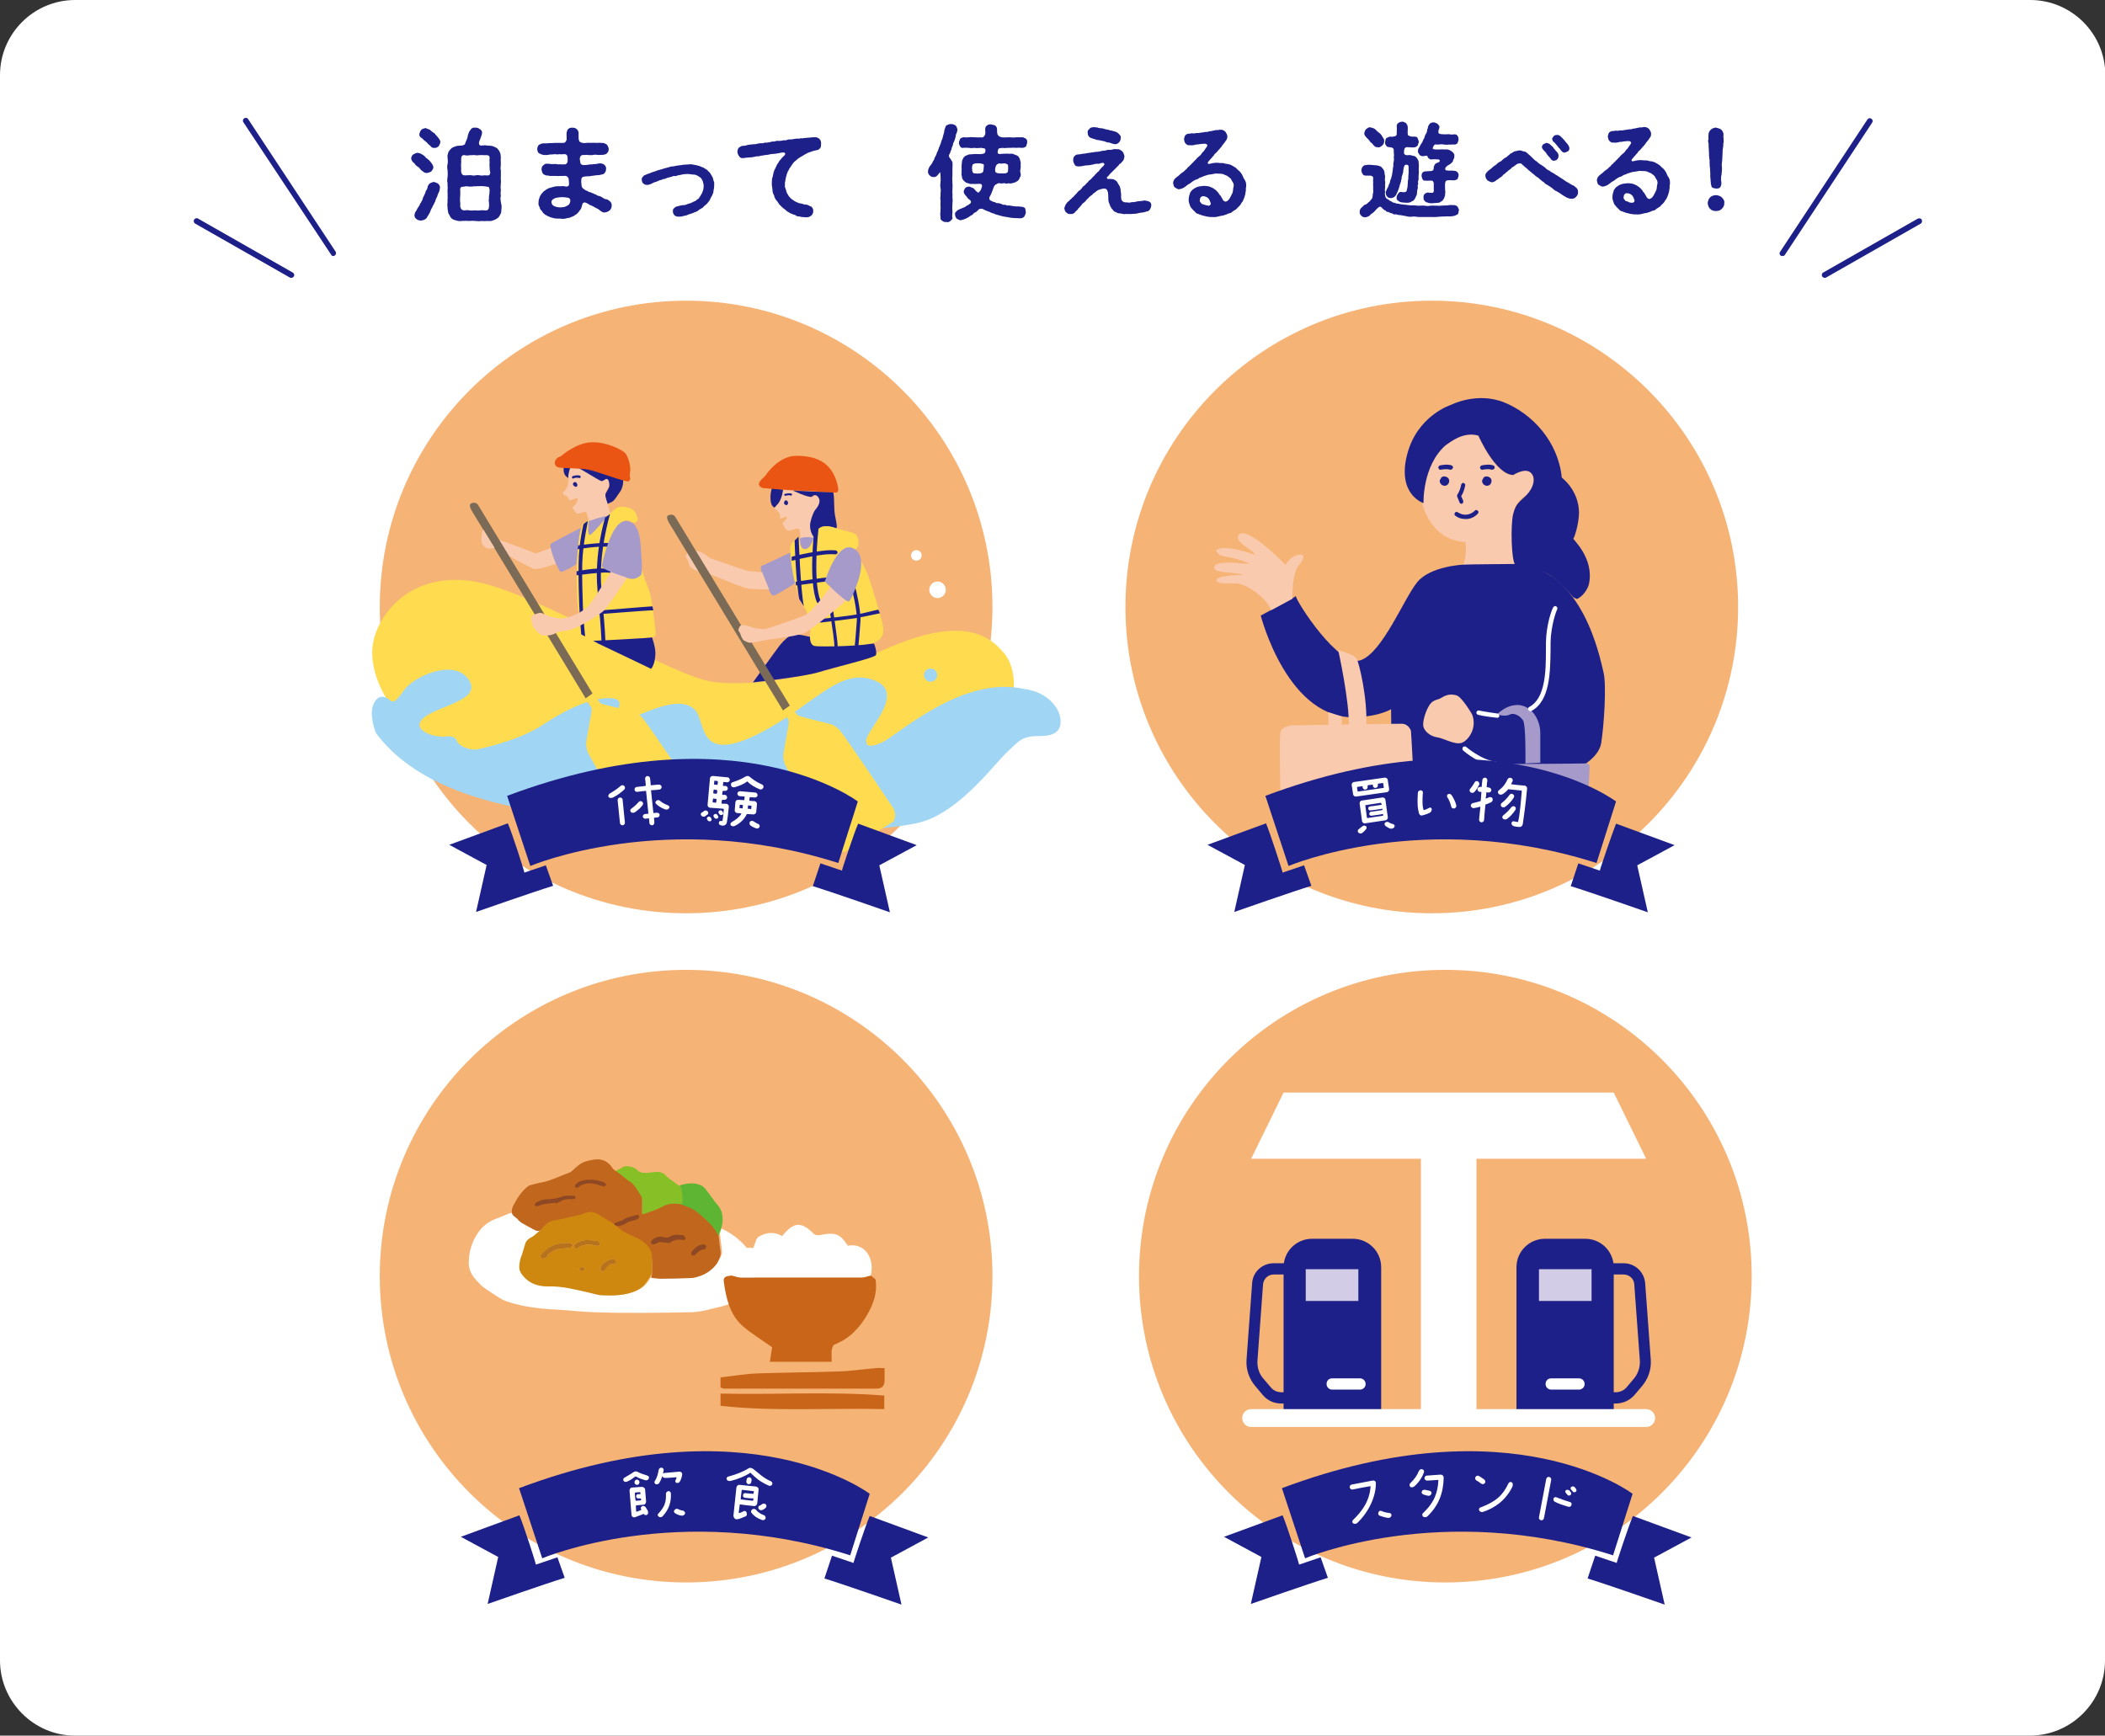 <?xml version="1.0" encoding="utf-8"?>
<!-- Generator: Adobe Illustrator 24.1.2, SVG Export Plug-In . SVG Version: 6.00 Build 0)  -->
<svg version="1.1" id="レイヤー_1" xmlns="http://www.w3.org/2000/svg" xmlns:xlink="http://www.w3.org/1999/xlink" x="0px"
	 y="0px" viewBox="0 0 636.3 524.7" style="enable-background:new 0 0 636.3 524.7;" xml:space="preserve">
<rect x="0" y="0" width="636.3" height="524.7" fill="#333333" stroke="none"/>
<style type="text/css">
	.st0{fill:#FFFFFF;}
	.st1{fill:#F6B376;}
	.st2{fill:#1D2088;}
	.st3{fill:#A59ACA;}
	.st4{fill:#F9CAAD;}
	.st5{fill:#FFDB4F;}
	.st6{fill:#A0D6F4;}
	.st7{fill:#EA5514;}
	.st8{fill:#7A6A56;}
	.st9{fill:none;stroke:#FFDB4F;stroke-width:0.991;stroke-miterlimit:10;}
	.st10{fill:#D2CCE6;}
	.st11{fill:#86C026;}
	.st12{fill:#5DB533;}
	.st13{fill:#CFEAF8;}
	.st14{fill:#B7721E;}
	.st15{fill:#C1661D;}
	.st16{fill:#CE880F;}
	.st17{fill:#8E4823;}
	.st18{fill:#C86518;}
</style>
<path class="st0" d="M636.3,502c0,12.5-10.2,22.7-22.7,22.7h-591C10.2,524.7,0,514.4,0,502V22.7C0,10.2,10.2,0,22.7,0h591
	c12.5,0,22.7,10.2,22.7,22.7V502z"/>
<circle class="st1" cx="207.4" cy="183.5" r="92.6"/>
<circle class="st1" cx="207.4" cy="385.8" r="92.6"/>
<circle class="st1" cx="436.9" cy="385.8" r="92.6"/>
<circle class="st1" cx="432.8" cy="183.5" r="92.6"/>
<path class="st2" d="M125.3,49.4c-0.6-0.4-1-1-1-1.5c0-0.4,0.2-0.9,0.6-1.2c0.4-0.2,0.9-0.5,1.3-0.5c0.5,0.1,0.8,0.1,1.4,0.5
	c0.4,0.2,0.8,0.5,1.1,0.9c0.1,0.3,0.4,0.2,0.7,0.6c0.2,0.1,0.5,0.4,0.7,0.7c0.3,0.3,0.4,0.6,0.6,0.8c0.1,0.2,0.3,0.6,0.3,0.9
	c0,0.4-0.3,0.8-0.6,1.2c-0.4,0.3-0.9,0.4-1.3,0.5c-0.5,0-0.9-0.1-1.3-0.5c-0.5-0.3-0.8-0.7-1.2-1.2
	C126.1,50.3,125.5,49.9,125.3,49.4z M132.4,55.5c0.4,0.4,0.6,0.7,0.6,1.2c0,0.2-0.1,0.7-0.2,1.1c-0.2,0.5-0.5,0.9-0.6,1.5
	c-0.2,0.5-0.6,1.1-0.6,1.5c-0.3,0.5-0.4,0.8-0.5,1c-0.2,0.3-0.4,0.7-0.5,1c-0.3,0.4-0.4,0.8-0.6,1.3c-0.2,0.3-0.4,0.9-0.7,1.2
	c-0.2,0.4-0.4,0.8-0.7,0.9c-0.3,0.3-0.8,0.4-1.4,0.5c-0.4-0.1-1-0.1-1.3-0.5c-0.3-0.1-0.7-0.7-0.6-1.2c0-0.5,0.3-1,0.6-1.4
	c0.1-0.2,0.3-0.7,0.5-0.9c0.2-0.4,0.5-0.6,0.5-0.9c0.1-0.3,0.4-0.5,0.5-0.9c0.3-0.3,0.3-0.7,0.4-0.9c0-0.2,0.3-0.7,0.4-0.9
	c0.1-0.2,0.2-0.5,0.4-0.9c0-0.4,0.2-0.5,0.4-0.9c0.2-0.2,0.2-0.7,0.3-1c0.2-0.4,0.3-0.6,0.7-0.9c0.4-0.2,0.6-0.3,1.1-0.4
	C131.3,55,132.1,55.3,132.4,55.5z M133.1,43c0,0.3-0.3,0.9-0.5,1.2c-0.3,0.3-0.9,0.6-1.2,0.5c-0.5,0.1-1-0.1-1.3-0.6
	c-0.3-0.2-0.5-0.4-0.9-0.8c-0.2-0.4-0.4-0.3-0.6-0.6c-0.5-0.3-0.6-0.5-0.9-0.8c-0.7-0.4-1.1-0.9-0.9-1.5c0.1-0.4,0.2-0.8,0.6-1.2
	c0.4-0.4,0.9-0.3,1.2-0.5c0.4,0.2,0.8,0.3,1.3,0.5c0.3,0.3,0.7,0.6,1.1,0.9c0.3,0.2,0.5,0.2,0.6,0.6c0.3,0.1,0.4,0.5,0.7,0.7
	C132.6,41.9,133.2,42.4,133.1,43z M151.6,63c-0.1,0.5,0,1-0.2,1.5c-0.3,0.6-0.5,1-0.8,1.3c-0.4,0.3-0.8,0.6-1.5,0.8
	c-0.4,0.2-1.2,0.3-1.6,0.2c-0.7,0-1.4,0.1-1.9,0c-0.6,0.1-1.3,0.1-2,0c-0.6-0.1-1.2,0-2,0c-0.8-0.1-1.4,0-2,0
	c-0.6,0.1-1.4,0-1.8-0.2c-0.7-0.1-1.2-0.4-1.6-0.9c-0.2-0.4-0.4-0.8-0.7-1.3c0-0.3-0.2-0.9-0.2-1.4c-0.1-0.8-0.1-1.4,0-1.9
	c-0.1-0.5,0.1-1.3,0-1.9c0.1-0.5-0.1-1.2,0-1.9c0.1-0.6-0.1-1.4,0-1.9c-0.2-0.7-0.1-1.3,0-2c0.1-0.8,0-1.1,0-1.9
	c-0.1-0.5-0.2-1.3,0-1.9c0.1-0.5,0.1-1.2,0-1.9c-0.1-0.4,0-1,0.2-1.5c0-0.4,0.6-1,0.9-1.3c0.4-0.4,0.7-0.4,1.4-0.7
	c0.6-0.2,1-0.1,1.9-0.2c0.6-0.2,0.9-0.3,0.9-0.6c0.1-0.5,0.4-0.8,0.5-1.3c0.2-0.3,0.2-0.5,0.3-1c0-0.4,0.2-0.5,0.3-1
	c0.1-0.3,0.5-0.8,0.7-1.1c0.3-0.3,0.7-0.5,1.3-0.4c0.5-0.1,1,0.2,1.3,0.4c0.5,0.3,0.8,0.7,0.7,1.2c0,0.5-0.2,0.7-0.3,1.2
	c-0.1,0.3-0.3,0.7-0.5,1.3c-0.3,0.7,0,1.4,0.6,1.3c0.9-0.1,1.3-0.1,1.8,0c0.7,0.1,1.1,0,1.7,0.2c0.4,0.2,1.2,0.4,1.5,0.9
	c0.4,0.4,0.6,0.9,0.7,1.2c0.2,0.4,0.1,0.9,0.2,1.4c-0.1,0.6,0,1.3,0,1.9c0,0.6-0.2,1.4,0,1.9c0,0.6,0,1.3,0,1.9
	c-0.1,0.7,0.1,1.4,0,2c-0.1,0.8-0.1,1.4,0,1.9c-0.1,0.8-0.1,1.4,0,1.9c-0.2,0.7-0.1,1.2,0,1.9C151.5,61.7,151.7,62.2,151.6,63z
	 M148,50.5c0-0.3-0.1-0.9,0-1.3c0-0.4-0.1-0.8,0-1.3c0.1-0.9-0.5-1-1.1-1c-0.4,0.1-1.2-0.1-1.6,0c-0.4-0.1-1.2,0.2-1.6,0
	c-0.7-0.1-1.1,0.1-1.6,0c-0.5,0.1-1.2,0.2-1.6,0c-0.8-0.1-1.1,0.4-1.1,1.1c0,0.3,0,0.9,0,1.3c-0.1,0.5,0,1,0,1.8
	c-0.1,0.5,0,1.3,0.3,1.6c0.3,0.4,0.8,0.3,1.3,0.3c0.5,0,1.2-0.1,1.6,0c0.3,0.1,0.9,0.1,1.2,0c0.4-0.1,0.8-0.1,1.2,0
	c0.3,0.1,0.9,0.1,1.6,0c1.2,0.1,1.5,0.1,1.6-0.9C148,51.5,148,51,148,50.5z M148,57.4c-0.1-0.3-0.1-0.9-0.4-0.9
	c-0.4-0.1-0.8-0.1-1.3-0.2c-0.6,0-1.2-0.1-1.6,0c-0.3-0.1-0.8,0.1-1.2,0c-0.8,0.1-1.4,0.2-2.5,0c-0.6,0.1-1.3,0.2-1.5,0.2
	c-0.4,0.2-0.4,0.7-0.4,0.9c0.1,0.8,0,1.5,0,2c0,0.6-0.1,1.1,0,1.6c0,0.5,0.1,0.9,0,1.3c0.1,0.8,0.5,1.3,1.2,1.3
	c0.7-0.1,1.2-0.1,1.6,0c0.5,0.1,1.2,0,1.6,0c0.4,0,1,0.1,1.6,0c0.6-0.1,0.9,0,1.6,0c0.8,0.2,1.1-0.6,1.1-1c0.1-0.6,0-0.9,0-1.5
	c-0.2-0.7,0.1-0.9,0-1.6C147.9,58.9,148,58.3,148,57.4z"/>
<path class="st2" d="M184.3,60.8c0.4,0.3,0.7,0.9,0.6,1.4c0,0.7-0.3,1.1-0.6,1.4c-0.5,0.4-1,0.6-1.4,0.6c-0.6,0.2-1.1-0.3-1.6-0.6
	c-0.3-0.4-0.8-0.5-1.3-0.8c-0.6-0.4-1-0.5-1.3-0.7c-0.6-0.1-0.9-0.6-1.6-0.8c-0.6-0.3-1.1,0.2-1.1,0.6c-0.2,0.8-0.3,1.1-0.5,1.4
	c-0.3,0.3-0.5,0.8-0.8,1c-0.2,0.3-0.6,0.6-1,0.8c-0.3,0.3-0.8,0.4-1,0.5c-0.4,0.2-0.6,0.3-1.1,0.3c-0.9,0.3-1.4,0.3-2.2,0.2
	c-0.6,0-1.6,0-2.2-0.2c-0.3-0.1-0.9-0.2-1-0.3c-0.3-0.2-0.7-0.2-1-0.5c-0.4-0.1-0.6-0.4-1-0.7c-0.2-0.3-0.4-0.7-0.7-0.9
	c-0.3-0.3-0.3-0.8-0.5-1.1c-0.2-0.4-0.3-0.7-0.2-1.2c0-0.3,0-0.8,0.2-1.2c0.1-0.4,0.2-0.7,0.5-1.1c0.1-0.4,0.5-0.5,0.7-0.9
	c0.2-0.3,0.7-0.4,0.9-0.7c0.4-0.1,0.5-0.4,1.1-0.5c0.4-0.1,0.8-0.2,1.1-0.3c0.3-0.1,0.7-0.2,1.2-0.2c0.3,0,0.9,0,1.2,0
	c0.5-0.1,0.7,0,1.5,0.1c0.6,0,0.9-0.3,0.8-1.1c0-0.4-0.1-0.9-0.1-1.2c0-0.3-0.5-0.9-0.8-0.9c-0.5-0.1-0.7,0-1,0c-0.3,0-0.6,0-1.1,0
	c-0.4,0.1-1.2-0.1-1.6,0c-0.4-0.1-1.2,0.1-1.5-0.1c-0.6-0.1-0.9,0-1.1-0.2c-0.3,0-0.6-0.3-0.8-0.6c-0.1-0.1-0.2-0.6-0.3-1
	c0-0.3,0-0.9,0.4-1.2c0.3-0.3,0.6-0.6,1-0.6c0.7-0.1,1.5,0.2,2.1,0.1c0.5,0,0.9-0.1,1.4,0.1c0.4,0,0.6-0.1,1,0c0.5,0,0.7,0,1.1,0
	c0.5,0,0.9-0.5,0.9-1.1c0-0.6,0-1-0.1-1.4c0-0.3-0.6-0.7-0.9-0.6c-0.4,0-1.1,0.1-1.5,0c-0.4,0.1-0.9,0.1-1.4,0
	c-0.6,0.1-1,0.1-1.4,0.1c-0.9,0.2-1.4,0.2-2.2,0.1c-0.4-0.1-0.9-0.3-1.2-0.5c-0.4-0.3-0.4-0.6-0.5-1.2c0-0.4,0.1-0.7,0.3-1.1
	c0.2-0.3,0.4-0.3,0.8-0.5c0.6-0.3,1.5-0.1,2.2-0.2c0.4-0.1,1.3,0,1.8-0.1c0.3,0,1.1,0,1.4,0c0.2,0,0.6,0,1.4,0c0.6,0,1-0.7,1-1.2
	c0-1-0.1-1.4,0-2c0.1-0.4,0.3-1,0.6-1.1c0.3-0.3,0.7-0.3,1.2-0.3c0.5,0,0.8,0.1,1.2,0.4c0.3,0.3,0.5,0.5,0.6,1.1v1.3
	c0,0.8,0.1,1.1,0.3,1.4c0.2,0.2,0.5,0.3,0.9,0.4c0.6,0.1,0.8,0,1.2,0c0.4,0,0.9-0.1,1.4,0c0.6-0.1,1,0,1.8,0c0.3,0,0.7-0.1,1.2,0
	c0.5,0,0.8,0,1.2,0.2c0.4,0.2,0.6,0.3,0.8,0.7c0.2,0.4,0.3,0.6,0.3,1c0,0.5-0.1,0.8-0.5,1.2c-0.2,0.3-0.6,0.4-1.2,0.5
	c-0.9,0-1.4,0.1-1.9,0c-0.5-0.1-1.1,0-1.5,0.1c-0.3-0.1-1,0.1-1.4-0.1c-0.6,0.1-1.2,0-1.6,0.1c-0.3,0.1-0.5,0.4-0.6,0.8
	c-0.1,0.3,0,0.8,0.1,1.2c0,0.7,0.4,1,1.1,1c0.8,0,1.2-0.1,1.9-0.2c0.4,0,0.8,0,1.1-0.1c0.8,0.1,1.4-0.3,2.2-0.2
	c0.3,0,0.9,0.3,1.1,0.5c0.3,0.4,0.5,0.7,0.4,1.2c0,0.4-0.1,0.8-0.3,1c-0.2,0.3-0.3,0.5-0.8,0.6c-0.6,0.2-1.5,0.3-2,0.3
	c-0.4,0.1-0.9,0.1-1.5,0.2c-0.3,0.1-0.9,0.1-1.2,0.1c-0.4,0-1.2,0.1-1.4,0.3c-0.3,0.3-0.3,0.8-0.3,1.3c0.1,0.7,0,1.3,0.3,1.8
	c0.2,0.3,0.5,0.4,0.7,0.6c0.3,0.2,0.5,0.4,0.9,0.4c0.2,0.3,0.6,0.4,0.9,0.4c0.2,0.2,0.5,0.2,0.9,0.4c0.2,0.2,0.6,0.2,0.9,0.4
	c0.2,0.3,0.5,0.2,0.9,0.4c0.3,0,0.7,0.3,0.9,0.4c0.2,0.2,0.6,0.4,0.9,0.5C183.6,60.2,183.9,60.5,184.3,60.8z M172,61.8
	c0.4-0.5,0.5-1.2,0.3-1.6c-0.3-0.5-0.6-0.4-1.1-0.5c-0.5-0.1-1.1-0.1-1.4-0.1c-0.5,0-1.3,0.1-2,0.3c-0.2,0.1-0.5,0.2-0.8,0.5
	c-0.3,0.3-0.3,0.3-0.3,0.8c0.1,0.7,0.4,0.9,1,1.2c0.6,0.2,1,0.3,1.7,0.3c0.6-0.1,0.9,0,1.4-0.2C171.2,62.3,171.6,62.2,172,61.8z"/>
<path class="st2" d="M215.9,55.9c0,0.7-0.1,1.2-0.2,1.6c0,0.7-0.2,1-0.4,1.5c-0.2,0.4-0.6,1-0.7,1.4c-0.2,0.4-0.8,1-1,1.3
	c-0.4,0.3-0.8,0.6-1.2,1.1c-0.5,0.3-1,0.5-1.4,0.9c-0.5,0.4-1.1,0.4-1.5,0.7c-0.5,0.2-1.1,0.3-1.5,0.5c-0.3,0.2-0.9,0.3-1.4,0.4
	c-0.6,0.2-0.9,0.2-1.5,0.2c-0.7,0-1-0.2-1.3-0.5c-0.3-0.4-0.4-0.7-0.4-1.1c0-0.4,0-0.7,0.4-1c0.3-0.2,0.5-0.5,0.9-0.5
	c0.8-0.2,1.4-0.4,2-0.4c0.5,0,0.6-0.1,1.1-0.3c0.2-0.1,0.7-0.2,1-0.3c0.2-0.1,0.6-0.3,1-0.5c0.4-0.1,0.7-0.3,0.9-0.6
	c0.5-0.1,0.6-0.5,0.9-0.9c0.2-0.2,0.3-0.6,0.6-1c0.1-0.3,0.3-0.7,0.4-1.1c0.1-0.5,0.1-0.9,0.1-1.2c0-0.5-0.2-1-0.3-1.4
	c-0.2-0.4-0.4-0.9-0.8-1.1c-0.4-0.3-1-0.7-1.6-0.8c-0.5,0-1.3-0.1-1.8-0.2c-0.6,0-1.4,0-2.2,0.2c-0.5,0.1-0.7,0.2-1.1,0.2
	c-0.3,0.2-0.8,0.3-1.1,0.2c-0.5,0-0.7,0.3-1.1,0.3c-0.3,0.1-0.8,0.2-1.1,0.3c-0.4,0.2-0.7,0.4-1.1,0.3c-0.3,0.3-0.9,0.3-1.1,0.4
	c-0.7,0.3-1,0.5-1.6,0.6c-0.5,0.2-1,0.6-1.6,0.7c-0.9,0.3-1.5-0.1-1.7-0.3c-0.3-0.1-0.5-0.8-0.5-1.1c-0.1-0.4,0.1-0.8,0.3-0.9
	c0.2-0.3,0.3-0.5,0.8-0.6c0.5-0.4,1-0.3,1.7-0.7c0.7-0.3,1.1-0.3,1.7-0.6c0.4-0.1,1.1-0.3,1.7-0.5c0.4-0.1,1.3-0.4,1.8-0.5
	c0.5-0.2,0.9-0.3,1.5-0.3c0.6-0.1,0.9-0.2,1.6-0.3c0.3,0,1.1-0.1,1.5-0.2c0.6,0,1-0.1,1.6-0.1c0.6-0.1,1.1,0,1.5,0.1
	c0.3,0,1,0.2,1.4,0.3c0.5,0.1,0.9,0.4,1.4,0.5c0.5,0.3,0.8,0.5,1.3,0.8c0.2,0.4,0.8,0.7,0.9,1c0.3,0.5,0.5,0.8,0.7,1.2
	c0.2,0.4,0.2,0.9,0.4,1.3C216,55,215.8,55.5,215.9,55.9z"/>
<path class="st2" d="M247.9,44.8c-0.4,0.4-0.6,0.6-1.1,0.6c-0.9,0.2-1.3,0.3-2,0.6c-0.5,0.1-0.9,0.4-1.5,0.7
	c-0.4,0.2-0.9,0.6-1.4,0.8c-0.6,0.4-1,0.7-1.4,1.1c-0.6,0.4-0.7,0.7-1.1,1.2c-0.2,0.4-0.6,0.8-0.9,1.4c-0.2,0.5-0.5,0.7-0.5,1.1
	c-0.3,0.4-0.2,0.9-0.4,1.1c0,0.5-0.2,0.7-0.2,1.2c-0.1,0.3-0.2,0.9-0.1,1.2c-0.2,0.5,0.1,1,0.2,1.4c0.2,0.4,0.2,0.9,0.4,1.2
	c0.3,0.4,0.4,0.8,0.7,1.1c0.3,0.3,0.6,0.7,1,0.9c0.5,0.3,0.8,0.6,1.4,0.8c0.6,0.3,1,0.3,1.5,0.4c0.6,0.3,1,0.2,1.5,0.3
	c0.3,0.2,0.9,0.4,1.3,0.6c0.4,0.4,0.6,0.9,0.5,1.3c0.1,0.6-0.3,1.2-0.6,1.4c-0.5,0.4-0.9,0.5-1.5,0.5c-0.7-0.1-1.4,0-2.2-0.3
	c-0.3,0.1-0.6,0-1-0.3c-0.3-0.3-0.7-0.1-1-0.4c-0.4-0.2-0.8-0.2-1-0.5c-0.5-0.2-0.7-0.4-0.9-0.6c-0.3-0.3-0.5-0.4-0.9-0.7
	c-0.2-0.2-0.5-0.4-0.8-0.8c-0.5-0.3-0.6-0.9-1.1-1.4c-0.3-0.3-0.7-0.9-0.8-1.6c-0.3-0.5-0.5-1.1-0.5-1.7c0-0.5-0.2-1.1-0.2-1.8
	c0-0.4,0-1,0.1-1.7c0.2-0.4,0.3-1.1,0.4-1.6c0.2-0.7,0.3-1,0.6-1.5c0.3-0.5,0.3-0.9,0.8-1.5c0.2-0.2,0.3-0.7,0.7-1
	c0.3-0.3,0.5-0.7,0.8-0.9c0.1-0.1,0.3-0.3,0.4-0.4c0.2-0.2,0.3-0.4,0.2-0.7c-0.1-0.2-0.4-0.2-0.7-0.2c-0.5,0-0.8,0.1-1,0.2
	c-0.5,0-1,0.2-1.5,0.2c-0.5,0.1-1.1,0-1.5,0.2c-0.5,0.1-1.1,0.2-1.5,0.2c-0.6,0.2-1.1,0.1-1.5,0.3c-0.4,0.1-1,0-1.5,0.2
	c-0.5,0.1-1.1,0.2-1.5,0.2c-0.5,0-1.2,0.1-2,0.2c-0.6,0.1-0.9-0.2-1.2-0.6c-0.3-0.4-0.4-0.7-0.5-1.3c0-0.5,0.2-1.1,0.6-1.4
	c0.2,0,0.3-0.2,0.8-0.4c0.5,0,0.9,0,1.4-0.2c0.8-0.2,1.2-0.2,2.1-0.3c0.7,0.1,1.4-0.3,2-0.3c0.4,0,0.9,0.1,1.4-0.2
	c0.4,0.1,0.7,0,1.4-0.1c0.5-0.1,0.9-0.3,1.4-0.2c0.4-0.1,0.8-0.3,1.4-0.2c0.3,0,0.9,0,1.4-0.2c0.5,0.1,0.9,0,1.4-0.2
	c0.3-0.1,0.9,0,1.4-0.1c0.5-0.1,0.9-0.2,1.4-0.2c0.5,0.1,0.8-0.1,1.2-0.1c0.4,0.1,0.7-0.1,1.3-0.1c0.3,0,0.8-0.1,1.3-0.1
	c0.4-0.1,1-0.1,1.4-0.1c0.5-0.1,0.9,0.1,1.4,0.4c0.3,0.3,0.6,0.7,0.6,1.3S248.2,44.5,247.9,44.8z"/>
<path class="st2" d="M286.9,46.8c-0.2,0.4,0.1,0.9,0.4,1.2c0.3,0.4,0.4,0.7,0.6,1c0.1,0.6,0,1.5,0,2.1c0,0.6,0,1.5,0,2.1
	c-0.1,0.8,0,1.4,0,2.1c0.1,0.7,0,1.4,0,2.1c-0.1,0.6,0.1,1.4,0,2.1c0.1,0.7,0.1,1.3,0,2.1c0,0.6-0.1,1.5,0,2.1
	c0.1,0.6-0.2,1.5,0,2.1c0.1,0.4-0.3,0.7-0.6,1c-0.4,0.3-0.8,0.5-1.2,0.3c-0.3,0.1-0.9,0-1.2-0.3c-0.5-0.3-0.6-0.4-0.6-1
	c-0.1-0.7-0.1-1.4,0-1.8c-0.1-0.4,0.1-1.1,0-1.8c-0.1-0.5,0.1-1.3,0-1.8c-0.2-0.5,0.1-1.1,0-1.8c0.1-0.7,0.1-1.3,0-1.8
	c-0.1-0.5-0.1-1,0-1.8c0.1-0.6,0-1.2,0-1.9c0-0.5-0.1-0.9-0.1-1c0,0-0.1,0-0.1,0c-0.3,0.4-0.6,0.8-0.8,1c-0.4,0.3-0.6,0.5-1.1,0.4
	c-0.6,0.1-1-0.3-1.2-0.5c-0.3-0.2-0.5-0.8-0.5-1.1c0.1-0.3,0-0.7,0.3-1.1c0.1-0.5,0.4-0.6,0.7-1.1c0.3-0.3,0.4-0.8,0.7-1.2
	c0.3-0.3,0.2-0.8,0.5-1.1c0.3-0.5,0.3-0.6,0.5-1.2c0.2-0.5,0.5-0.9,0.6-1.5c0.3-0.5,0.4-1.1,0.6-1.4c0-0.4,0.4-1.1,0.5-1.5
	c0.1-0.4,0.2-0.9,0.4-1.5c0.2-0.6,0.1-1.1,0.4-1.6c0.1-0.3,0.2-0.9,0.7-0.9c0.3-0.2,0.6-0.3,1.1-0.3c0.6,0,1,0.2,1.3,0.4
	c0.3,0.2,0.5,0.7,0.6,1.2c0.1,0.3-0.2,0.9-0.2,1.1c-0.2,0.3-0.3,0.6-0.3,1c-0.1,0.5-0.3,1.1-0.5,1.6c-0.3,0.4-0.3,0.7-0.4,1.2
	c-0.3,0.5-0.3,0.7-0.4,1.2C287.3,45.7,287.3,46.2,286.9,46.8z M310.1,64.2c-0.1,0.6-0.3,1-0.5,1.3c-0.4,0.4-0.8,0.5-1.3,0.5
	c-0.5,0-1.3-0.1-2-0.1c-0.7,0-1.2-0.2-2-0.3c-0.7-0.1-1.4-0.2-1.9-0.4c-0.6-0.2-1.4-0.3-1.9-0.6c-0.4-0.2-0.7-0.1-1.1-0.4
	c-0.5-0.3-0.6-0.2-1-0.4c-0.4-0.1-0.6-0.3-1.3-0.6c-0.3-0.2-1.3-0.1-1.4,0.3c-0.3,0.2-0.5,0.6-0.9,0.7c-0.2,0.1-0.6,0.3-0.6,0.5
	c-0.4,0.4-0.9,0.5-1.2,0.8c-0.4,0.3-0.9,0.5-1.3,0.7c-0.3,0.1-0.8,0.3-1.4,0.4c-0.3-0.1-0.8-0.3-1.1-0.5c-0.2-0.2-0.5-0.7-0.5-1.2
	c-0.1-0.4,0-0.6,0.3-0.9c0.3-0.3,0.4-0.5,0.8-0.6c0.3-0.3,0.9-0.3,1.3-0.6c0.4-0.1,0.6-0.2,1.1-0.6c0.3-0.1,0.6-0.3,1.1-0.7
	c0.3-0.2,0.3-0.8-0.2-1.1c-0.7-0.5-0.8-0.9-1.2-1.3c-0.3-0.3-0.6-0.8-0.6-1.2c0.1-0.5,0.2-0.7,0.5-1.1c0.2-0.2,0.7-0.4,1.2-0.4
	c0.5,0.2,0.9,0.3,1.4,0.6c0.3,0.3,0.5,0.8,1.1,1.1c0.1,0.2,0.3,0.2,0.5-0.1c0.2-0.2,0.5-0.5,0.6-0.9c0.4-0.9,0.3-1.4-0.2-1.5
	c-0.7-0.1-1.6,0.1-2.2,0c-0.7,0-0.9,0.1-1.5-0.2c-0.5,0-1-0.4-1.4-0.8c-0.3-0.4-0.5-0.6-0.5-1.1c0-0.2-0.3-0.8-0.1-1.2
	c-0.1-0.3,0-1,0-1.3c-0.1-0.5,0-0.9,0-1.3c0.1-0.4,0-0.8,0.2-1.3c0.2-0.4,0.3-0.8,0.7-1.1c0.4-0.4,0.8-0.3,1.2-0.6
	c0.3,0,0.9-0.1,1.4-0.1c0.5-0.1,1.1,0,2.3,0c0.2-0.1,0.7,0,1.1-0.3c0.4-0.4,0.3-1,0.2-1.3c-0.2-0.2-0.8-0.2-1.2-0.3
	c-1.1,0.1-1.6,0.1-2,0c-0.7,0.1-1.2,0.1-1.7,0c-0.7,0-1.3-0.1-1.7,0c-0.5,0.1-0.9-0.2-1-0.5c-0.1-0.3-0.4-0.6-0.3-1.1
	c-0.1-0.3,0.3-0.8,0.3-1.1c0.2-0.2,0.5-0.4,1-0.5c0.5,0,1,0.1,1.7,0c0.5-0.1,1.1,0,1.7,0c0.5,0,1.2,0.1,2,0c0.1,0.2,0.8,0,1-0.5
	c0.3-0.3,0.3-1,0.2-1.7c0-0.7,0.1-1.1,0.6-1.4c0.4-0.3,0.6-0.3,1.2-0.3c0.4,0.1,0.8,0.2,1.2,0.3c0.4,0.4,0.6,0.6,0.6,1.4
	c0,0.8,0,1.3,0.4,1.7c0.3,0.4,0.8,0.4,1,0.5c1,0.1,1.6,0,2.4,0c0.8,0.1,1.4,0.1,2,0c0.5,0,1.4,0,2,0c0.4,0.2,0.6,0.2,1,0.5
	c0.3,0.3,0.3,0.6,0.3,1.1c0,0.3-0.2,0.6-0.3,1.1c-0.3,0.3-0.6,0.4-1,0.5c-0.6,0-1.4-0.1-2,0c-0.8-0.1-1.4,0-2,0
	c-0.6-0.1-1.3,0.2-2.2,0c-0.5,0.1-0.9,0.1-1.1,0.2c-0.2,0.2-0.4,1.1-0.3,1.4c0.4,0.4,0.7,0.3,1.2,0.2c0.9,0,1.7-0.1,2.4,0
	c0.6-0.1,1.1,0,1.4,0.2c0.6,0.2,1,0.3,1.3,0.7c0.3,0.4,0.4,0.7,0.5,1.1c0,0.4,0.3,0.8,0.1,1.2c0.1,0.3,0,1,0,1.3
	c-0.1,0.4-0.2,0.9,0,1.3c0.1,0.5,0.1,1-0.2,1.3c-0.1,0.4-0.4,0.9-0.7,1.1c-0.5,0.3-0.8,0.5-1.3,0.6c-0.7,0.2-1.1,0.2-1.4,0.1
	c-0.4,0.1-0.8,0.2-1.1,0c-0.4-0.1-1,0.2-1.5,0c-0.3-0.1-0.7,0-1.1,0.3c-0.4,0.1-0.4,0.3-0.7,0.6c-0.3,0.9-0.5,1.2-0.6,1.6
	c-0.2,0.4-0.3,0.9-0.7,1.5c-0.3,0.5-0.1,1.1,0.2,1.2c0.4,0.2,0.9,0.5,1.3,0.5c0.3,0.2,0.6,0.4,1,0.3c0.2,0,0.6,0.1,1.1,0.3
	c0.3,0.3,0.8,0.2,1.1,0.2c0.4,0.2,0.6,0.3,1.1,0.2c0.9,0.1,1.4,0.3,2.2,0.3c0.6,0,0.9,0,1.5,0.1c0.5,0,1,0.2,1.2,0.5
	C310,63.3,310,63.8,310.1,64.2z M297.4,50c0.1-0.5-0.7-0.5-1.1-0.6c-0.5-0.1-1,0-1.5,0c-0.6,0.2-0.8,0.2-0.9,0.7
	c-0.1,0.5-0.1,1,0,1.6c0.1,0.4,0.3,0.8,0.9,0.7c0.5,0.1,0.9,0.1,1.6,0c0.2-0.1,0.5-0.1,0.8-0.5C297.3,51.4,297.4,50.6,297.4,50z
	 M300.9,50.6c-0.1,0.6-0.2,1.1,0.1,1.5c0.2,0.2,0.7,0.3,0.9,0.3c0.8,0,1.3,0.1,1.9,0c0.6,0,0.9-0.4,0.9-0.7c0-0.4,0.1-1,0-1.6
	c0.1-0.4-0.3-0.5-0.9-0.7c-0.5-0.1-0.9,0.2-1.8,0C301.4,49.6,301.1,49.8,300.9,50.6z"/>
<path class="st2" d="M348,62.2c-0.1,0.8-0.5,1.4-0.9,1.6c-0.3,0.1-0.8,0.2-1.4,0.4c-0.6,0.1-1.2,0.1-1.8,0.3
	c-0.7,0.2-1.4,0.1-1.8,0.2c-0.5,0-1.1,0-1.4,0c-0.5-0.1-0.8,0.1-1.2,0c-0.3-0.1-0.8-0.2-1.1-0.2c-0.4,0-0.7-0.1-1.1-0.4
	c-0.3,0-0.8-0.3-0.9-0.7c-0.4-0.2-0.4-0.5-0.7-0.9c-0.1-0.3-0.3-0.6-0.4-1c-0.3-0.6-0.3-1.4-0.3-2.2c0-0.8-0.1-1.4-0.3-1.7
	c0-0.2-0.4-0.6-0.8-0.6c-0.6,0-1.3,0.2-1.8,0.4c-0.3,0.1-0.5,0.3-0.8,0.5c-0.3,0.3-0.5,0.4-0.8,0.6c-0.2,0.2-0.5,0.6-0.8,0.7
	c-0.3,0.2-0.7,0.6-0.7,0.7c-0.4,0.3-0.5,0.4-0.7,0.7c-0.2,0.2-0.3,0.4-0.6,0.6c-0.3,0.3-0.6,0.3-0.7,0.7c-0.2,0.2-0.5,0.5-0.6,0.7
	c-0.3,0.3-0.5,0.4-0.6,0.7c-0.2,0.3-0.4,0.3-0.7,0.7c-0.3,0.5-1,0.8-1.5,0.7c-0.6,0.1-1-0.2-1.3-0.5c-0.5-0.3-0.4-0.8-0.6-1.2
	c0.1-0.4,0.3-1,0.6-1.4c0.1-0.2,0.4-0.6,0.8-0.8c0.2-0.4,0.6-0.5,0.8-0.8c0.2-0.3,0.6-0.4,0.8-0.8c0.4-0.3,0.6-0.7,0.8-0.8
	c0.1-0.2,0.5-0.7,0.8-0.8c0.2-0.1,0.4-0.4,0.8-0.8c0.1-0.4,0.4-0.4,0.8-0.8c0.3-0.2,0.5-0.6,0.8-0.8c0.3-0.2,0.3-0.6,0.8-0.8
	c0.4-0.4,0.4-0.4,0.8-0.8c0.1-0.3,0.5-0.3,0.7-0.8c0.3-0.2,0.4-0.4,0.8-0.8c0.3-0.1,0.5-0.5,0.7-0.8c0.2-0.1,0.4-0.5,0.8-0.8
	c0.3-0.3,0.4-0.4,0.5-0.6c0.1-0.1,0-0.3-0.1-0.4c-0.1-0.2-0.3-0.2-0.8-0.1c-0.6,0.2-0.9,0.3-1.2,0.2c-0.5,0.1-0.8,0-1.1,0.2
	c-0.6,0.1-1.3,0.3-2.1,0.3c-0.7,0-1.4,0.3-2.1,0.3c-0.9,0.1-1.4-0.1-1.6-0.6c-0.2-0.4-0.4-0.7-0.4-1.3c0-0.6,0.1-0.8,0.3-1.1
	c0.3-0.3,0.6-0.6,1.1-0.6c0.5,0,0.9-0.1,1.4-0.2c0.4,0,1-0.1,1.4-0.2c0.4-0.1,1-0.1,1.4-0.2c0.4-0.1,0.9-0.1,1.4-0.2
	c0.6,0,0.9-0.1,1.4-0.2c0.6-0.2,1-0.1,1.4-0.2c0.3-0.2,0.8-0.2,1.4-0.2c0.4,0.1,0.9-0.3,1.4-0.2c0.3-0.1,0.6,0.1,0.9,0
	c0.6,0,1,0.4,1.4,0.7c0.4,0.5,0.4,0.9,0.6,1.4c-0.1,0.8-0.2,1.2-0.6,1.6c-0.3,0.2-0.4,0.6-0.7,0.7c-0.4,0.1-0.4,0.6-0.7,0.7
	c-0.3,0.3-0.4,0.5-0.7,0.7c-0.1,0.2-0.4,0.4-0.7,0.7c-0.3,0.3-0.3,0.4-0.7,0.7c-0.3,0.3-0.5,0.5-0.6,0.7c-0.2,0.2-0.4,0.4-0.6,0.6
	c-0.1,0.2,0,0.6,0.6,0.5c0.5,0,0.9,0,1.4,0.1c0.5,0.3,0.8,0.4,1.1,0.8c0.2,0.5,0.6,1,0.8,1.4c0.2,0.6,0.3,1.2,0.3,1.7
	c0.2,0.7,0,1.4,0.1,1.8c0,0.5,0.3,0.9,0.5,1c0.3,0.3,0.9,0.3,1.4,0.3c0.4,0.1,0.8,0.1,1.3-0.1c0.5,0.1,0.9-0.1,1.3-0.1
	c0.4-0.2,0.7-0.1,1.2-0.2c0.5-0.1,0.7,0,1.3-0.2c0.7,0.1,1.3,0.2,1.7,0.5C347.8,61.2,348.1,61.7,348,62.2z M329.2,39.1
	c0.3-0.4,0.5-0.6,1.1-0.6c0.4-0.2,0.9,0.1,1.3,0c0.3,0.2,1.1,0.3,1.6,0.3c0.6,0.1,1.1,0.4,1.7,0.4c0.6,0.2,0.9,0.3,1.2,0.3
	c0.7,0.2,1.3,0.3,1.8,0.7c0.4,0.4,1,0.8,0.9,1.5c-0.1,0.5-0.1,0.9-0.5,1.3c-0.2,0.2-0.6,0.6-1.2,0.6c-0.8-0.1-1.1-0.3-1.8-0.5
	c-0.6,0-1.1-0.2-1.5-0.4c-0.6-0.1-1.1-0.2-1.4-0.3c-0.3,0-1-0.1-1.4-0.3c-0.7-0.2-1.5-0.4-1.7-0.7c-0.3-0.1-0.5-0.8-0.5-1.1
	C328.7,39.8,328.8,39.3,329.2,39.1z"/>
<path class="st2" d="M376.6,55.1c0.1,0.4,0.1,0.8,0.1,1.3c-0.2,0.5,0,1.3-0.2,1.7c0,0.5-0.2,1.1-0.4,1.7c-0.3,0.6-0.4,1.2-0.8,1.5
	c-0.3,0.7-0.8,1.1-1.1,1.4c-0.2,0.1-0.5,0.7-0.8,0.7c-0.3,0.3-0.7,0.4-0.9,0.6c-0.2,0.3-0.5,0.4-1,0.5c-0.4,0.1-0.6,0.3-1,0.4
	c-0.4,0.1-0.8,0.3-1,0.3c-0.4,0-0.6,0.1-1,0.2c-0.7,0.2-1.5,0.3-2.1,0.2c-0.6,0.1-1-0.1-1.4-0.1c-0.4,0-0.9-0.3-1.4-0.3
	c-0.4-0.2-1-0.3-1.3-0.5c-0.6-0.1-0.8-0.3-1.2-0.8c-0.3-0.2-0.6-0.6-0.7-0.7c-0.2-0.3-0.5-0.5-0.6-0.8c-0.2-0.7-0.5-1.1-0.5-2
	c0-0.4,0.1-1.1,0.3-1.6c0.1-0.6,0.3-0.8,0.8-1.4c0.5-0.3,0.9-0.7,1.6-0.9c0.4-0.2,1.3-0.2,1.8-0.3c0.3,0,0.9,0,1.3,0.1
	c0.4,0,0.9,0.3,1.2,0.4c0.5,0.2,0.8,0.5,1.1,0.7c0.3,0.2,0.6,0.6,0.9,0.9c0.2,0.3,0.3,0.6,0.6,0.8c0.1,0.2,0.3,0.5,0.6,1
	c0.2,0.6,0.8,1,1.2,0.8c0.7-0.3,0.9-0.8,1.1-1.1c0.3-0.6,0.6-1.1,0.8-1.6c0.2-0.7,0.1-1.3,0.3-1.8c0.1-0.4,0-1-0.3-1.4
	c-0.3-0.3-0.3-0.8-0.8-1.2c-0.2-0.2-0.6-0.4-0.8-0.6c-0.3-0.2-0.6-0.2-0.9-0.4c-0.5-0.3-1.2-0.3-2-0.3c-0.4-0.1-1.1,0-1.4,0.1
	c-0.3,0-0.9,0.2-1.4,0.2c-0.5,0.2-1,0.3-1.3,0.4c-0.5,0.2-0.8,0.4-1.3,0.5c-0.4,0.3-0.7,0.5-1.2,0.6c-0.5,0.2-0.9,0.5-1.2,0.7
	c-0.3,0.3-0.8,0.6-1.2,0.8c-0.3,0.2-0.7,0.6-1.2,0.9c-0.3,0.2-0.8,0.4-1.4,0.5c-0.4,0.1-1-0.3-1.3-0.5c-0.5-0.3-0.4-0.8-0.6-1.3
	c0-0.6,0.3-1.2,0.8-1.6c0.4-0.4,0.9-0.6,1.3-1.1c0.2-0.1,0.4-0.4,0.8-0.6c0.3-0.2,0.4-0.3,0.7-0.6c0.2-0.3,0.5-0.3,0.7-0.7
	c0.1-0.3,0.5-0.3,0.7-0.7c0.1-0.1,0.5-0.4,0.7-0.7c0.3-0.2,0.5-0.5,0.6-0.6c0.2-0.2,0.5-0.5,0.7-0.7c0.1-0.2,0.3-0.4,0.7-0.7
	c0.4-0.4,0.7-0.5,1-1.1c0.2-0.3,0.7-0.6,0.9-1.1c0.5-0.7,0.9-1.1,0.7-1.4c-0.2-0.4-0.6-0.4-1.6-0.3c-0.5,0-1.1,0.2-1.8,0.2
	c-0.6,0.2-1.4,0.3-1.8,0.2c-0.7,0.1-1-0.2-1.3-0.5c-0.3-0.3-0.4-0.7-0.5-1.3c0.1-0.4,0.1-0.8,0.4-1.2c0.2-0.3,0.8-0.5,1.1-0.5
	c0.4,0.1,0.7-0.2,1-0.1c0.3,0.1,1,0,1.3-0.1c0.4,0.1,0.8,0,1.3-0.1c0.3,0,0.7-0.1,1.3-0.2c0.5,0,0.8,0,1.2-0.2
	c0.4,0,0.8-0.1,1.2-0.2c0.4-0.1,0.9-0.2,1.2-0.2c0.4,0.1,0.6-0.1,1-0.1c0.7,0,1,0.2,1.5,0.6c0.3,0.5,0.6,0.9,0.6,1.4
	c0,0.6-0.1,0.9-0.5,1.4c-0.2,0.4-0.6,0.8-0.9,1.2c-0.3,0.3-0.3,0.6-0.6,0.8c-0.3,0.4-0.6,0.7-0.7,0.8c-0.3,0.4-0.5,0.6-0.7,0.8
	c-0.4,0.3-0.5,0.4-0.7,0.8c-0.3,0.3-0.4,0.4-0.7,0.8c-0.3,0.3-0.6,0.6-0.7,0.8c-0.2,0.2-0.3,0.3-0.4,0.5c-0.1,0.3,0.1,0.6,0.7,0.4
	c0.6-0.2,1.4-0.3,2.2-0.3c0.6,0.1,1.2,0.1,1.8,0.1c0.7,0.3,1.3,0.2,1.8,0.4c0.6,0.1,1,0.5,1.6,0.8c0.6,0.3,0.8,0.8,1.4,1.2
	c0.3,0.3,0.5,0.5,0.8,1c0.2,0.3,0.3,0.6,0.5,1.1C376.3,54.4,376.4,54.6,376.6,55.1z M365.4,62.2c0.5-0.1,0.6-0.5,0.6-0.7
	c-0.2-0.4-0.2-0.7-0.5-1.2c-0.2-0.4-0.4-0.4-0.7-0.7c-0.4-0.2-0.8-0.3-1.1-0.3c-0.6,0-1,0.5-1,1.1c-0.1,0.3,0,0.7,0.4,1
	c0.1,0.4,0.6,0.3,1,0.5C364.3,62,364.7,62.1,365.4,62.2z"/>
<path class="st2" d="M440.6,62.5c0.1,0.3,0.5,0.8,0.4,1.1c-0.2,0.6-0.1,0.9-0.3,1.1c-0.2,0.2-0.5,0.3-0.9,0.5
	c-0.7,0.2-1.6,0.3-2.3,0.2c-0.8,0.1-1.3,0-2.1,0.1c-0.7,0-1.6,0.2-2.3,0.1c-0.7,0-1.6,0-2.3,0c-0.7,0-1.4,0-2,0
	c-0.8-0.1-1.4-0.2-2-0.1c-0.7,0.1-1.2,0-2-0.2c-0.8-0.1-1.3-0.3-2-0.3c-0.4,0-0.7-0.3-1-0.2c-0.5,0.1-0.7-0.1-1-0.3
	c-0.3-0.1-0.8-0.1-1-0.4c-0.5,0-0.8-0.1-1-0.5c-0.5-0.1-0.6-0.3-1.1-0.8c-0.4-0.5-0.9-0.3-1.1,0c-0.6,0.4-0.7,0.7-0.9,0.9
	c-0.2,0.1-0.5,0.6-0.8,0.7c-0.3,0.3-0.7,0.4-0.8,0.7c-0.3,0.3-0.8,0.5-1.4,0.6c-0.3,0-1-0.1-1.2-0.5c-0.4-0.3-0.5-0.7-0.5-1.2
	c0-0.7,0.4-1.2,0.9-1.5c0.2-0.4,0.6-0.6,1-0.7c0.2-0.1,0.7-0.5,0.8-0.7c0.3-0.1,0.4-0.3,0.7-0.7c0.3-0.2,0.4-0.5,0.5-0.9
	c0.1-0.5,0-0.9,0.2-1.3c0.1-0.6-0.1-0.9,0-1.5c0-0.6-0.1-0.9,0-1.5c-0.1-0.6,0-0.9,0-1.5c-0.1-0.4-0.4-0.5-0.8-0.6
	c-0.3,0-0.9,0-1.4,0c-0.5,0-0.9-0.2-1-0.5c-0.3-0.4-0.3-0.8-0.4-1.1c0.1-0.3,0.1-0.8,0.4-1.1c0.2-0.2,0.4-0.5,1-0.5
	c0.9-0.2,1.6,0,2.2,0c0.3,0.1,1.1,0,1.5,0.2c0.6,0.1,1,0.3,1.3,0.8c0.4,0.3,0.5,0.9,0.6,1.1c0,0.5,0.1,0.9,0.2,1.3
	c-0.1,0.6-0.1,1.2,0,1.6c0.1,0.4-0.1,1,0,1.6c-0.1,0.7-0.1,1.1,0,1.6c-0.2,0.4,0,1.1,0.1,1.4c0.1,0.3,0.3,0.6,0.8,0.8
	c0.4,0.2,0.5,0.5,1,0.6c0.2,0.1,0.6,0.5,1,0.4c0.3,0.2,0.7,0.3,1.2,0.3c0.5,0.2,1.3,0.2,2,0.3c0.8,0.1,1.3,0.2,2,0.2
	c0.6-0.1,1.4,0.1,2,0.1c0.8,0,1.4-0.1,2,0c0.4,0.1,1,0.1,1.5,0c0.6,0,1-0.1,1.5,0c0.7-0.1,1,0.1,1.6,0c0.5-0.1,1,0,1.5-0.1
	c0.4,0.1,0.9-0.1,1.4-0.1c0.5-0.1,0.9,0.1,1.4,0C440.1,62.1,440.3,62.2,440.6,62.5z M413,41.5c-0.4-0.4-0.7-0.9-0.6-1.3
	c0.1-0.3,0.2-0.9,0.6-1.2c0.4-0.2,0.6-0.6,1.2-0.5c0.5,0.1,0.9,0.2,1.4,0.5c0.3,0.2,0.7,0.8,1.1,1c0.4,0.3,0.8,0.6,1.1,1.2
	c0.3,0.6,0.7,0.8,0.6,1.5c0,0.4-0.1,0.9-0.6,1.3c-0.4,0.3-0.8,0.7-1.3,0.5c-0.7,0.1-1-0.3-1.4-0.7c-0.3-0.6-0.9-0.7-1.1-1.2
	C413.6,42,413.3,41.9,413,41.5z M420.1,44.5c-0.6,0-1-0.2-1.1-0.5c-0.2-0.3-0.4-0.6-0.3-1.1c0.1-0.3,0-0.6,0.3-1.1
	c0.3-0.1,0.6-0.4,1.2-0.5c0.5,0.1,1.3,0,1.7-0.2c0.3-0.2,0.3-0.5,0.3-0.9c0-0.9,0.1-1.4,0-2c0-0.5,0.2-0.9,0.5-1
	c0.3-0.3,0.8-0.4,1.1-0.4c0.5-0.1,0.9,0.3,1.2,0.4c0.2,0.3,0.5,0.7,0.5,1c0.1,0.5,0,1.1,0,2c0.1,0.6,0.1,0.9,0.6,0.9
	c0.5,0.3,1,0.2,1.4,0.2c0.6,0,0.8,0.1,1,0.4c0.2,0.5,0.3,0.8,0.4,1.1c0,0.3-0.3,0.8-0.3,1.1c-0.3,0.4-0.4,0.4-0.8,0.6
	c-0.5,0.1-1.1,0.1-2.2,0c-0.4-0.1-0.9,0.1-1,0.4c-0.2,0.4-0.2,0.9-0.2,1.4c0.1,0.6,0.9,0.7,1.3,0.6c0.6-0.1,1,0.1,1.4,0.2
	c0.6,0,1,0.4,1.2,0.7c0.3,0.4,0.5,0.8,0.5,1c0,0.3,0.1,0.9,0.1,1.2c0,0.4-0.1,1.4,0,2c-0.1,0.7-0.1,1.5-0.1,2.4
	c-0.2,0.3-0.2,0.7-0.1,1.2c-0.2,0.4-0.2,0.7-0.1,1.1c-0.2,0.7-0.3,1.4-0.3,2c-0.1,0.5-0.4,0.8-0.5,1.2c-0.3,0.4-0.4,0.8-0.9,0.9
	c-0.7,0.5-1.1,0.5-1.8,0.5c-0.6-0.1-1.5,0-2-0.3c-0.5-0.3-1.1-0.6-0.9-1.4c-0.1-0.3,0.3-0.8,0.4-1c0.2-0.3,0.3-0.5,0.8-0.6
	c1.5,0.3,1.7-0.1,1.8-0.3c0.1-0.6,0.3-1,0.3-1.7c0.1-0.7,0-1.3,0.2-1.9c0-0.5,0-1.1,0.1-1.9c0-0.7,0-1.1,0-1.7
	c0-0.6-0.3-0.7-0.7-0.7c-0.5,0-0.7,0.3-0.9,1.6c0,0.7-0.2,1.1-0.3,1.5c-0.1,0.4-0.3,0.7-0.2,1.1c-0.2,0.3-0.1,0.8-0.3,1.1
	c0,0.3-0.3,0.7-0.3,1c-0.1,0.3-0.2,0.7-0.3,1c-0.1,0.2-0.2,0.6-0.4,1c-0.3,0.5-0.3,0.9-0.7,1.2c-0.2,0.3-0.6,0.5-1.2,0.6
	c-0.5-0.1-0.8,0-1.1-0.4c-0.4-0.4-0.4-0.5-0.5-1c0-0.3-0.1-0.7,0.2-0.9c0-0.3,0.3-0.7,0.5-1.1c0.1-0.3,0.2-0.7,0.5-1.2
	c0.1-0.5,0.1-0.8,0.4-1.3c0-0.3,0.3-0.9,0.3-1.3c0-0.3,0.2-0.9,0.2-1.3c0-0.3,0.1-0.8,0.2-1.3c-0.1-0.5,0-0.8,0.1-1.3
	c0.1-0.5,0.1-0.8,0-1.3c0.2-0.5,0-0.9,0-1.7C421.4,44.9,421.1,44.6,420.1,44.5z M428.6,45.6c0.1-0.2,0-0.5,0.3-0.9
	c0.4-0.6,0.6-1.2,0.9-1.5c0.3-0.4,0.3-0.9,0.7-1.4c0.1-0.5,0.3-1,0.5-1.3c0.3-0.5,0.4-0.7,0.4-1.3c0.2-0.2,0.2-0.7,0.3-1
	c0.1-0.2,0.2-0.5,0.6-0.9c0.2-0.1,0.5-0.3,1-0.3c0.5,0,0.7,0.2,1.2,0.4c0.2,0.3,0.7,0.6,0.6,1.1c0,0.5-0.3,0.7-0.3,1.2
	c0,0.3,0,0.7,0.3,0.7c0.3,0.2,1,0.2,1.4,0.2c0.6,0.1,1.1-0.1,1.7,0c0.4,0.1,1,0.1,1.4,0c0.5,0,0.9,0.2,1,0.5c0.3,0.3,0.2,0.7,0.3,1
	c0,0.4-0.2,0.7-0.3,1.1c-0.2,0.4-0.6,0.5-1,0.5c-0.6-0.1-1,0.1-1.6,0c-0.6,0.1-0.9,0.1-1.5,0c-0.5-0.1-1.1-0.1-1.8,0
	c-0.3,0.1-0.8-0.2-1.1,0.1c-0.3,0.3-0.5,0.8-0.5,1c-0.1,0.3,0.4,0.4,1.5,0.4c0.9,0,1.4-0.1,2.1,0c0.7-0.1,1.2,0,1.9,0.4
	c0.2,0.1,0.5,0.4,0.7,0.6c0.3,0.3,0.4,0.8,0.3,1c0.1,0.3-0.1,0.8-0.3,1.1c0,0.4-0.4,0.9-0.7,1.1c-0.4,0.4-1.1,0.6-1.4,1
	c-0.5,0.4-0.4,1.1,0,1.1c0.9,0.2,1.6,0,2,0.1c0.3,0.1,0.9-0.1,1.4,0.5c0.2,0.3,0.4,0.6,0.3,1c0,0.3-0.2,0.6-0.3,1
	c-0.3,0.3-0.6,0.3-0.9,0.4c-0.6,0.1-1.1-0.1-1.8,0c-0.9,0-1,0.3-1.1,1.2c0,1.1,0,1.9,0.1,2.3c-0.1,0.5,0,1.1-0.2,1.4
	c-0.1,0.6-0.5,1-0.7,1.3c-0.5,0.2-0.7,0.6-1.2,0.6c-0.3,0-0.9,0.1-1.3,0.1c-0.6,0.1-1.5,0.1-2.1-0.2c-0.3,0-0.5-0.2-0.8-0.5
	c-0.3-0.3-0.3-0.7-0.3-1c0-0.4,0-0.7,0.3-1c0.1-0.2,0.6-0.4,0.9-0.5c0.5,0.1,1,0.1,1.4,0.1c0.4,0,0.6-0.4,0.5-0.9c0-0.7,0-1,0-2
	c-0.1-0.6-0.4-0.9-1-0.8c-0.7,0-0.9,0.1-1.5,0c-0.5,0.1-0.8-0.2-0.9-0.4c-0.2-0.5-0.3-0.9-0.3-1.1c0-0.3,0.1-0.7,0.3-0.9
	c0.3-0.3,0.4-0.4,1.2-0.4c0.5-0.1,1.4,0,1.8-0.2c0.3-0.1,0.4-0.5,0.4-1.1c0.1-0.5,0.3-0.6,0.4-0.9c0.3-0.3,0.6-0.3,1.2-0.6
	c0.3-0.3,0.4-0.8-0.4-0.8c-0.9-0.1-1.6,0-2.1,0c-0.6-0.1-0.9-0.6-1-0.9c-0.1-0.4-0.4-0.2-1.2-0.1c-0.4,0.1-1-0.1-1.2-0.4
	C428.8,46.3,428.6,46.2,428.6,45.6z"/>
<path class="st2" d="M476.4,59.5c-0.3,0.5-1,0.6-1.4,0.6c-0.4,0-1.2-0.2-1.8-0.6c-0.5-0.3-1.2-0.7-1.4-0.9c-0.5-0.3-0.9-0.6-1.3-0.8
	c-0.4-0.1-0.7-0.4-1.3-0.9c-0.4-0.4-0.8-0.5-1.3-0.9c-0.5-0.3-1-0.5-1.2-0.9c-0.6-0.3-0.9-0.7-1.2-0.9c-0.4-0.4-0.7-0.6-1.2-0.9
	c-0.3-0.3-0.7-0.6-1.2-1c-0.4-0.4-0.8-0.6-1.2-1c-0.2-0.3-0.5-0.4-0.9-0.8c-0.3-0.3-0.6-0.5-0.9-0.8c-0.2-0.3-0.4-0.3-0.8-0.3
	c-0.4,0-0.7,0.2-0.9,0.3c-0.3,0.3-0.6,0.4-0.8,0.6c-0.2,0.2-0.5,0.2-0.7,0.5c-0.3,0.4-0.8,0.6-1,0.8c-0.3,0.4-0.7,0.5-1,0.9
	c-0.2,0.1-0.5,0.3-0.7,0.6c-0.3,0.3-0.5,0.5-0.8,0.6c-0.3,0.3-0.6,0.5-0.8,0.6c-0.3,0.2-0.4,0.3-0.7,0.5c-0.3,0.2-0.6,0.3-1,0.3
	c-0.4-0.1-0.9-0.3-1.3-0.6c-0.2-0.2-0.6-0.8-0.6-1.3c-0.1-0.4,0.2-0.9,0.6-1.3c0.2-0.3,0.9-0.7,1.1-0.9c0.5-0.4,0.8-0.8,1.4-1.1
	c0.5-0.4,0.8-0.8,1.3-1c0.3-0.1,0.5-0.3,0.9-0.7c0.2-0.1,0.4-0.4,0.9-0.6c0.3-0.1,0.4-0.4,0.9-0.7c0.3-0.3,0.6-0.6,1-0.7
	c0.3-0.2,0.6-0.5,1.1-0.5c0.3,0,0.6-0.3,1.2-0.2c0.5-0.1,0.8,0.3,1.4,0.3c0.6,0.1,0.9,0.6,1.2,0.8c0.4,0.3,0.8,0.7,1.3,1.2
	c0.4,0.4,0.8,0.8,1.2,1c0.3,0.3,0.9,0.8,1.3,1c0.5,0.3,0.9,0.6,1.3,0.9c0.3,0.4,0.9,0.8,1.3,0.9c0.3,0.4,0.8,0.5,1.4,0.9
	c0.5,0.4,0.9,0.5,1.4,0.9c0.5,0.3,0.9,0.6,1.4,0.9c0.4,0.3,1,0.7,1.4,0.9c0.4,0.1,0.4,0.4,0.9,0.5c0.2,0.3,0.7,0.3,0.9,0.5
	c0.2,0.2,0.7,0.5,0.9,0.8c0.3,0.4,0.3,0.6,0.3,1.1C477.1,58.5,476.8,59.2,476.4,59.5z M466.5,45.3c-0.2-0.2-0.4-0.6-0.4-0.8
	c-0.1-0.4,0.3-0.7,0.4-0.9c0.2-0.1,0.7-0.3,0.9-0.4c0.3,0,1,0.2,1.3,0.6c0.5,0.4,0.9,0.8,1,1.1c0.3,0.2,0.5,0.7,0.9,1
	c0.4,0.5,0.6,0.9,0.5,1.4c0,0.3-0.2,0.7-0.4,0.9c-0.3,0.3-0.8,0.4-1.1,0.4c-0.5-0.1-0.7-0.3-1-0.8c-0.4-0.5-0.8-0.8-1.1-1.3
	C467.4,46.2,467,45.8,466.5,45.3z M469.2,41.9c0.1-0.3,0.3-0.5,0.5-0.8c0.4-0.3,0.7-0.3,0.9-0.3c0.4-0.1,1,0.2,1.3,0.6
	c0.5,0.4,0.7,0.8,1,1c0.2,0.4,0.5,0.6,0.9,1.1c0.3,0.4,0.6,0.9,0.6,1.3c0,0.4-0.1,0.7-0.4,0.9c-0.3,0.2-0.6,0.3-0.9,0.4
	c-0.4,0.1-0.9-0.1-1.2-0.6c-0.2-0.1-0.3-0.6-0.7-0.8c-0.2-0.4-0.5-0.5-0.5-0.7c-0.5-0.4-0.6-0.9-1.2-1.2
	C469.4,42.6,469.1,42.1,469.2,41.9z"/>
<path class="st2" d="M504.7,54.3c0.1,0.4,0.1,0.8,0.1,1.3c-0.2,0.5,0,1.3-0.2,1.7c0,0.5-0.2,1.1-0.4,1.7c-0.3,0.6-0.4,1.2-0.8,1.5
	c-0.3,0.7-0.8,1.1-1.1,1.4c-0.2,0.1-0.5,0.7-0.8,0.7c-0.3,0.3-0.7,0.4-0.9,0.6c-0.2,0.3-0.5,0.4-1,0.5c-0.4,0.1-0.6,0.3-1,0.4
	c-0.4,0.1-0.8,0.3-1,0.3c-0.4,0-0.6,0.1-1,0.2c-0.7,0.2-1.5,0.3-2.1,0.2c-0.6,0.1-1-0.1-1.4-0.1c-0.4,0-0.9-0.3-1.4-0.3
	c-0.4-0.2-1-0.3-1.3-0.5c-0.6-0.1-0.8-0.3-1.2-0.8c-0.3-0.2-0.6-0.6-0.7-0.7c-0.2-0.3-0.5-0.5-0.6-0.8c-0.2-0.7-0.5-1.1-0.5-2
	c0-0.4,0.1-1.1,0.3-1.6c0.1-0.6,0.3-0.8,0.8-1.4c0.5-0.3,0.9-0.7,1.6-0.9c0.4-0.2,1.3-0.2,1.8-0.3c0.3,0,0.9,0,1.3,0.1
	c0.4,0,0.9,0.3,1.2,0.4c0.5,0.2,0.8,0.5,1.1,0.7c0.3,0.2,0.6,0.6,0.9,0.9c0.2,0.3,0.3,0.6,0.6,0.8c0.1,0.2,0.3,0.5,0.6,1
	c0.2,0.6,0.8,1,1.2,0.8c0.7-0.3,0.9-0.8,1.1-1.1c0.3-0.6,0.6-1.1,0.8-1.6c0.2-0.7,0.1-1.3,0.3-1.8c0.1-0.4,0-1-0.3-1.4
	c-0.3-0.3-0.3-0.8-0.8-1.2c-0.2-0.2-0.6-0.4-0.8-0.6c-0.3-0.2-0.6-0.2-0.9-0.4c-0.5-0.3-1.2-0.3-2-0.3c-0.4-0.1-1.1,0-1.4,0.1
	c-0.3,0-0.9,0.2-1.4,0.2c-0.5,0.2-1,0.3-1.3,0.4c-0.5,0.2-0.8,0.4-1.3,0.5c-0.4,0.3-0.7,0.5-1.2,0.6c-0.5,0.2-0.9,0.5-1.2,0.7
	c-0.3,0.3-0.8,0.6-1.2,0.8c-0.3,0.2-0.7,0.6-1.2,0.9c-0.3,0.2-0.8,0.4-1.4,0.5c-0.4,0.1-1-0.3-1.3-0.5c-0.5-0.3-0.4-0.8-0.6-1.3
	c0-0.6,0.3-1.2,0.8-1.6c0.4-0.4,0.9-0.6,1.3-1.1c0.2-0.1,0.4-0.4,0.8-0.6c0.3-0.2,0.4-0.3,0.7-0.6c0.2-0.3,0.5-0.3,0.7-0.7
	c0.1-0.3,0.5-0.3,0.7-0.7c0.1-0.1,0.5-0.4,0.7-0.7c0.3-0.2,0.5-0.5,0.6-0.6c0.2-0.2,0.5-0.5,0.7-0.7c0.1-0.2,0.3-0.4,0.7-0.7
	c0.4-0.4,0.7-0.5,1-1.1c0.2-0.3,0.7-0.6,0.9-1.1c0.5-0.7,0.9-1.1,0.7-1.4c-0.2-0.4-0.6-0.4-1.6-0.3c-0.5,0-1.1,0.2-1.8,0.2
	c-0.6,0.2-1.4,0.3-1.8,0.2c-0.7,0.1-1-0.2-1.3-0.5c-0.3-0.3-0.4-0.7-0.5-1.3c0.1-0.4,0.1-0.8,0.4-1.2c0.2-0.3,0.8-0.5,1.1-0.5
	c0.4,0.1,0.7-0.2,1-0.1c0.3,0.1,1,0,1.3-0.1c0.4,0.1,0.8,0,1.3-0.1c0.3,0,0.7-0.1,1.3-0.2c0.5,0,0.8,0,1.2-0.2
	c0.4,0,0.8-0.1,1.2-0.2c0.4-0.1,0.9-0.2,1.2-0.2c0.4,0.1,0.6-0.1,1-0.1c0.7,0,1,0.2,1.5,0.6c0.3,0.5,0.6,0.9,0.6,1.4
	c0,0.6-0.1,0.9-0.5,1.4c-0.2,0.4-0.6,0.8-0.9,1.2c-0.3,0.3-0.3,0.6-0.6,0.8c-0.3,0.4-0.6,0.7-0.7,0.8c-0.3,0.4-0.5,0.6-0.7,0.8
	c-0.4,0.3-0.5,0.4-0.7,0.8c-0.3,0.3-0.4,0.4-0.7,0.8c-0.3,0.3-0.6,0.6-0.7,0.8c-0.2,0.2-0.3,0.3-0.4,0.5c-0.1,0.3,0.1,0.6,0.7,0.4
	c0.6-0.2,1.4-0.3,2.2-0.3c0.6,0.1,1.2,0.1,1.8,0.1c0.7,0.3,1.3,0.2,1.8,0.4c0.6,0.1,1,0.5,1.6,0.8c0.6,0.3,0.8,0.8,1.4,1.2
	c0.3,0.3,0.5,0.5,0.8,1c0.2,0.3,0.3,0.6,0.5,1.1C504.4,53.6,504.5,53.8,504.7,54.3z M493.5,61.3c0.5-0.1,0.6-0.5,0.6-0.7
	c-0.2-0.4-0.2-0.7-0.5-1.2c-0.2-0.4-0.4-0.4-0.7-0.7c-0.4-0.2-0.8-0.3-1.1-0.3c-0.6,0-1,0.5-1,1.1c-0.1,0.3,0,0.7,0.4,1
	c0.1,0.4,0.6,0.3,1,0.5C492.4,61.2,492.8,61.3,493.5,61.3z"/>
<path class="st2" d="M520.5,63.1c-0.4,0.5-1.1,0.7-1.8,0.7c-0.7,0-1.4-0.2-1.8-0.7c-0.4-0.4-0.6-0.9-0.7-1.7
	c0.1-0.6,0.2-1.2,0.7-1.7c0.3-0.4,1.1-0.7,1.8-0.7c0.6,0,1.4,0.3,1.8,0.7c0.4,0.4,0.9,1.1,0.7,1.7C521.3,62.1,520.9,62.7,520.5,63.1
	z M516.4,41.1c0.1-0.3,0-0.8,0.2-1.1c0-0.3,0.4-0.5,0.5-0.8c0.5-0.3,1-0.7,1.7-0.6c0.4,0.1,1.2,0.3,1.5,0.6c0.4,0.3,0.7,1,0.7,1.6
	c-0.2,0.6,0.1,0.9,0,1.5c0.1,0.4,0,0.9-0.1,1.3c0.1,0.6-0.1,0.9-0.1,1.3c-0.1,0.5-0.1,0.8-0.1,1.2c0,0.9-0.1,1.4-0.1,2.2
	c-0.1,0.7-0.2,1.6-0.1,2.2c0.1,0.7-0.1,1.6-0.1,2.2c-0.2,0.8-0.2,1.5-0.1,2.2c0.1,0.5,0.1,1.2-0.4,1.8c-0.3,0.3-0.7,0.3-1.2,0.3
	c-0.7-0.1-1.4-0.2-1.4-0.9c-0.1-0.3-0.2-0.7-0.2-1.3c0-0.8-0.2-1.4-0.1-2c0-0.5-0.1-1.4-0.1-2c-0.1-0.4-0.1-0.9-0.1-1.4
	c-0.1-0.5,0.1-1-0.1-1.4c-0.1-0.7-0.1-1.3-0.1-1.8c0-0.6-0.1-1.3-0.1-1.8c0-0.6,0-1.2-0.2-1.7C516.4,42.4,516.5,41.7,516.4,41.1z"/>
<path class="st3" d="M239.2,166.9c0,0-8,3.8-8.8,4.1c-0.9,0.2-0.2,1.9,0,2.4s2.4,6.9,3.4,6.7c1-0.2,6.7-3.8,6.8-4
	C240.7,175.9,239.2,166.9,239.2,166.9z"/>
<path class="st4" d="M232.5,178.2c0,0-4.2,0-6.1-0.2s-11.7-4.4-13.5-5.2c0,0-1,0-1.3-0.3s-2.1-5.8-1.9-6s1.3,0.2,1.3,0.2
	c1.2,0,3.5,1.9,3.7,2.1c1,0.2,10.6,3.7,11.4,3.8c0.8,0.1,4.3,0.4,4.3,0.4L232.5,178.2z"/>
<path class="st5" d="M118,213c0,0-7.6-10.1-4.9-20.1c2.7-10,14.8-22.4,36-15.7c21.1,6.6,54,27,66.2,28.9c12.3,1.9,35.7-2.4,48.3-8.1
	c12.6-5.7,29.8-12.6,39.4-1.1c6.4,6.6,2.7,20.6-0.6,27.5s-33,22.1-64.9,22.8s-86.9-14.8-97.4-19.3S118.9,215.2,118,213z"/>
<path class="st6" d="M113.7,221.7c0,0-2.3-5.3-0.8-8.8c1.5-3.5,4-2.1,4.9-1.3c0.9,0.8,1.5,1.1,4.3-2.9c2.7-4,14.8-9.7,19.4-3.5
	c4.6,6.3-8,7.9-12.9,11.4c-4.9,3.5,1.4,6.3,5.8,6.1c2.7-0.4,3.4,0.4,3.8,1.5s3.6,3,6.8,2.2s12.4-2.8,19.6-7.6
	c7.2-4.8,15.1-8.2,20.5-7.7s-0.9,6.6-1.8,9.8s5.3-2.9,10.9-5.2s12.1-4.6,15.7-1.3s0.6,16.4,18.2,8s25.7-21.6,36.9-16.4
	c9,4.2-4.5,16-3.1,18.4c0,0-0.3,2.3,4.6,0.1c4.9-2.2,24.3-20.5,43.1-16.2c6.6,0.8,10.1,5.1,10.8,8.2c0.7,3.2-0.2,6-5.8,6
	c-5.6,0-6.3,1.2-10.1,4.8c-3.9,3.6-13.8,17.3-25.3,21c-11.5,3.7-67.6,5.7-87.8,1.5S131.7,245.6,113.7,221.7z"/>
<path class="st2" d="M234.7,152.8c1.8-1.5,2-4.8,2-4.8l-3.4-0.4c-0.2,0.8-0.4,1.7-0.4,2.5c0,0.7,0,1.3,0.2,2c0,0,0.1,0.9,1.1,1.4
	L234.7,152.8z"/>
<path class="st4" d="M458.8,172.7c-2.9-3.6-1.5-17.8-0.8-19.3c0.7-1.5,1.7-2.7,3.1-3.5s3.5-4,1.9-6.6c-1.6-2.6-5.3,0.3-5.3,0.3
	c-5.4,0.7-11.1-12.2-11.1-12.2c-1.3-0.7-5.6-2.3-11.3,4.4c-5.7,6.6-5.3,16.7-5.3,16.7s2.4,10.8,13,11.4c0,0,0.8,5.9-1.8,8.3
	C441.2,172.1,445.5,176.5,458.8,172.7z"/>
<path class="st2" d="M442.4,170.7c0,0-10,0.4-14,5.3c-4,4.9-10.5,21.3-17.1,23.6c-6.6,2.3-19.5-17.8-19.6-19.4
	c-0.1,0.3-10.6,5.9-10.6,5.9s8.2,32.2,29.3,30.7c6.7-0.3,10.1-2.4,10.1-2.4l0.3,28.4c0,0-1.6,1.7,5.9,1.7s44.3,2.8,49.4-1.4
	c1-1.6,0.3-10.5,0.3-10.5s6.8-3.1,7.6-7.9s1.7-17.5,0.7-21.5c-1-4-6.2-31.6-26.6-32.7C458.4,170.5,443.6,170.6,442.4,170.7z"/>
<path class="st2" d="M476.7,181.1c2.9-1.5,3.6-4.5,3.6-4.5c1.7-7.9-5-13.6-4.7-13.8c0.3-0.2,1.7-4.5,1.7-7.9
	c-0.1-6.8-5.2-10.5-5.2-10.5c-1.1-11-9-19.3-17.3-22.7c-8.3-3.4-16.2,0.7-16.2,0.7s-10.3,3.2-13.3,15.2s5,14.5,5,14.5
	s-0.4-11.3,6.7-17.5c1.6-1.1,5.4-4.2,9.9-2.9c0,0,5.1,11.7,10.5,11.9c0,0,3.4-2.2,5.2-0.8c1.9,1.5,0.9,4.8-1.2,6.9s-3.2,2.5-4,5.7
	c-0.8,3.2-0.6,14.3,0.7,15.4c0,0,7.1,0.7,10.7,3.3c3.6,2.6,6.8,6.5,6.8,6.5L476.7,181.1z"/>
<path class="st4" d="M413,219.4c0.4-8.5-2.2-19-2.9-20.3c-0.7-1.2-5.6-2.6-5.6-2.6s3.5,15.6,3.2,23.2L413,219.4z"/>
<polygon class="st4" points="401.5,215.3 401.6,219.4 405.6,219.4 405.6,216.6 "/>
<path class="st4" d="M423.7,218.8c-6.5,0-33.5,0.5-33.5,0.5s-2.7,0.5-3.1,1.8c-0.5,1.4,0,20.5,0,20.5s0.6,3.5,5.4,3.9
	c4.8,0.5,30.1-0.5,30.1-0.5s3.9-0.6,4.5-3.6c0.6-3-0.6-20.5-0.6-20.5S425.8,218.8,423.7,218.8z"/>
<path class="st3" d="M436.1,231.1c0,0,40-0.2,43.3-0.3c0.2,0,1.1,0,1.1,1s-0.5,11.6-0.8,12.3c-0.3,0.7-1.3,1.2-3.1,1.3
	s-37.9,0.4-37.9,0.4s-2.6-0.1-3.1-2.1c-0.5-2-0.4-11.5-0.4-11.5S435.4,231.2,436.1,231.1z"/>
<path class="st3" d="M452.5,216c0,0,3.1-3.4,7.1-2.8c3.9,0.7,6,4.8,6,8.4c0,3.7,0,9,0,9l-4.5,0.2c0,0,0.2-11.5-0.7-13
	c-0.9-1.4-2.7-2.4-4-1.8C455.1,216.8,452.5,216,452.5,216z"/>
<path class="st4" d="M384.2,184.5c-0.9-3.4-7.5-8.1-10.4-8.1c-2.9-0.1-6.4,0.3-6-1.2c0.5-1.4,8.3-1.4,8.3-1.4s-2.8-0.6-4.7-0.7
	c-2-0.1-5.4-0.5-4.1-2.2c1.3-1.7,10.8-0.1,10.2-0.5s-3.6-1.6-6.9-2.1c-3.3-0.5-3.1-2.3-2.6-2.2c2.6-1.5,11.4,1.5,11.4,1.7
	c-0.4-1.4-4.6-3.1-5.1-4.9c-0.5-1.8,1.6-1.7,1.6-1.7c4.3,0.7,12.7,9.6,12.7,9.6c0.4-1,1.9-2.7,3.9-3.1c2-0.4,1.8,1.1,0.5,2.7
	c-2.7,2.5-2.3,10.6-2.3,10.6L384.2,184.5z"/>
<path class="st4" d="M445,216c0,0-3.1-5.4-4.8-5.8c-1.8-0.5-3.1-0.1-4.4,0.7c-1.2,0.8-2.5,0.5-3.6,2.1s-2,4.3-2,6.1
	c0,1.8,2.1,3.5,4.2,3.8s5.2,2.3,7.4,1.7C443.8,223.9,446.6,220.2,445,216z"/>
<path class="st0" d="M462.6,215c-0.2,0-0.5-0.1-0.6-0.4c-0.2-0.3-0.1-0.7,0.3-0.9c4.9-2.6,5-11,5-17.1c0-1.7,0-3.2,0.1-4.3
	c0.5-5.4,2-8.6,2.1-8.7c0.2-0.3,0.6-0.5,0.9-0.3c0.3,0.2,0.5,0.6,0.3,0.9c0,0-1.4,3.1-1.9,8.2c-0.1,1.1-0.1,2.5-0.1,4.2
	c-0.1,6.4-0.1,15.2-5.7,18.3C462.9,215,462.8,215,462.6,215z"/>
<path class="st0" d="M452.6,217C452.6,217,452.5,217,452.6,217c-0.3,0-4.4-0.5-5.8-0.9c-0.4-0.1-0.6-0.5-0.5-0.8
	c0.1-0.4,0.5-0.6,0.8-0.5c1.2,0.3,5.5,0.9,5.5,0.9c0.4,0,0.6,0.4,0.6,0.8C453.2,216.8,452.9,217,452.6,217z"/>
<path class="st0" d="M452.4,231.8C452.4,231.8,452.4,231.8,452.4,231.8c-5-0.5-9.9-4.7-10.1-4.9c-0.3-0.2-0.3-0.7-0.1-1
	c0.2-0.3,0.7-0.3,1-0.1c0,0,4.7,4.1,9.2,4.5c0.4,0,0.6,0.4,0.6,0.7C453.1,231.5,452.8,231.8,452.4,231.8z"/>
<path class="st4" d="M184.7,155.4c-0.6-0.7-1-3.3-1.4-4.4c-0.4-1.1-0.3-2.5,0.3-3.2c0.7-0.7,0.9-2.1,0.4-2.9c-0.5-0.8-1.1-0.5-1.7,0
	c-0.6,0.5-0.8,0.1-2.5-1c-1.7-1.2-7.1-3.9-7.1-3.9s-0.9,2.9-0.9,4s0.5,3.1-1.7,4.9c0,0,0.1,0.5,0.7,0.8s0.9,0.6,1.1,1
	c0,0,0.1,0.6,0.3,0.6c0.2,0,2.3-0.9,2.4-0.6c0.1,0.4-0.4,2-1.6,2.7c0,0,0.6,1,0.9,1.4s0.5,0.6,1.3,0.4c0.8-0.2,1.8-0.7,2-0.3
	c0.2,0.5,1.1,2.5,0.4,3.2C177.7,158.1,183.8,156.6,184.7,155.4z"/>
<path class="st2" d="M171.8,144.5c0,0-1.2-0.5-1.4-2c0,0-0.2-1.5,0.4-2.3c0.6-0.9,2.2-3.1,3.1-3.6s6-2.2,8.2-1.7
	c2.3,0.6,3.8,1.9,4.8,3.6c1,1.7,1.5,4.6,1.5,6.6c0,2-0.7,3.3-1.2,3.9s-1.2,2.1-2.2,2.7c-1,0.5-1.3,0.6-1.3,0.6s-0.8-2.1-0.7-2.8
	c0.1-0.7,1.2-1.8,1.2-2.8s-0.3-2-0.9-1.9c-0.6,0.1-1,0.8-1.6,0.6c-0.6-0.1-7.6-4.6-8.7-4.9l-0.3-0.1
	C172.8,140.1,171.6,143.2,171.8,144.5z"/>
<path class="st2" d="M173.2,146.4c0,0-0.1-0.4,0.4-0.6c0.4-0.3,0.8,0.3,0.9,0.6s0,0.7-0.4,0.8C173.7,147.1,173.2,146.8,173.2,146.4z
	"/>
<path class="st2" d="M173.3,144.7c-0.2,0-0.3-0.1-0.4-0.3c-0.1-0.2,0.1-0.4,0.3-0.5c0.1,0,1.2-0.4,2.1-0.1c0.2,0.1,0.3,0.3,0.2,0.5
	c-0.1,0.2-0.3,0.3-0.5,0.2c-0.5-0.2-1.4,0-1.7,0.1C173.4,144.6,173.4,144.7,173.3,144.7z"/>
<path class="st5" d="M194.7,174.4c0,0.4,1.5,3.5,1.9,5.5c0.5,2,1.7,10.9,1.6,11.7c0,0.8-0.9,1.2-1.5,1.2c-0.6,0-15.2,0.9-16.4,1
	c-1.3,0.1-4.2-1.4-4.2-1.4c-0.3-0.1-0.5-0.1-0.5-1c0-0.9-0.6-6.3-0.6-6.3c-0.9-2.6-0.7-14.4-0.5-18.2s1.2-7.8,1.6-8.4
	c0.4-0.6,1.9-1.3,1.9-1.3l0.1-0.2c0,0,0,1.6-0.2,2.3c-0.1,0.7,0.1,2.5,0.6,2.1c0.6-0.4,4.7-5.4,5.5-5.9c0.9-0.5,2.1-2.3,3.6-2.3
	c1.5,0,3.5,0.2,4.4,1.7c0.9,1.5,1,2.5,0.3,2.9c-0.6,0.5-1.3,0-1.8-0.2c-0.6-0.2-1.8-1.1-2.9,1.7c-1.1,2.8-3.4,5.3-3.6,6.2
	s-1.1,6-1.1,6s-0.3,0.5,1.2,1c1.5,0.5,3.4,1.2,3.7,1.4c0.4,0.2,2.6,1.3,4.2,0.7c1.6-0.6,1.8-1.6,1.9-2.1S194.7,174.4,194.7,174.4z"
	/>
<path class="st4" d="M152.1,167.1c0,0,8.2,4.7,9.5,4.9c1.2,0.3,7.2-1.8,7.2-1.8s-1.2-4.7-1.5-4.8c0,0-4.3,1.5-5.3,1.9
	c-0.2,0-9.6-3.8-12-4.3L152.1,167.1z"/>
<path class="st2" d="M197.1,192.7c0,0,0.9,2.5,1,4.3c0.1,1.8-0.4,4.3-1.3,5.2c0.1,0-16.1-7.7-16.1-7.7l-1.4-0.8
	C179.4,193.8,196.4,192.9,197.1,192.7z"/>
<path class="st7" d="M169.6,137.9c0,0,4.5-4.1,9.3-4.2c4.7-0.1,9,2.3,9.9,3.1c0.9,0.8,1.9,3.7,1.7,5.6c0,0-0.2,1.4-0.1,1.7
	c0.1,0.3,0.3,1-0.4,1.4s-9.2-2.9-12.1-3.5s-8.2-0.3-9.4-0.8S167.3,138.6,169.6,137.9z"/>
<path class="st3" d="M178,157.5c0,0,4.7-1.6,5.7-1.5c0,0-4.6,5.5-5.3,5.7c-0.7,0.2-0.6-1.7-0.6-1.9
	C177.8,159.5,177.9,157.5,178,157.5z"/>
<path class="st4" d="M236.9,145.6c0,0,0.3,5.5-2.7,7.8c0,0.1-0.1,0.3,0.4,0.7s1.2,1.1,1.2,1.6c0,0.5,0,0.9,0.1,1.2
	c0,0.1,1.8-1,1.9-0.7c0.2,0.6-0.6,1.4-1.3,1.9c0,0.1,0.7,1.6,1.2,2c0.5,0.4,0.9,0.4,1.5,0.2s2.3-1,2.5-0.1c0.2,0.9,0.6,3.2-0.7,4.3
	c0.1,0,4.2,0,6.2-0.8c0,0-2.3-2.8-2.2-4.5c0.2-1.7,0.9-4.2,1.4-4.7c0.5-0.5,1.5-1.4,1.5-3c0-1.6-1.2-2-2-1.5
	c-0.3,0.1-0.5,0.4-1.3,0.2C243.6,149.9,238.5,148.5,236.9,145.6z"/>
<path class="st2" d="M237,152.1c0,0,0-0.6,0.4-0.8c0.4-0.2,0.7,0.3,0.8,0.5s-0.1,0.9-0.4,0.9S237,152.5,237,152.1z"/>
<path class="st2" d="M237.4,149.9c-0.1,0-0.3-0.1-0.3-0.2c-0.1-0.2,0-0.4,0.2-0.4c0,0,1.1-0.3,1.9-0.1c0.2,0.1,0.3,0.3,0.2,0.4
	c-0.1,0.2-0.3,0.3-0.4,0.2c-0.5-0.2-1.3,0-1.5,0.1C237.5,149.9,237.4,149.9,237.4,149.9z"/>
<path class="st4" d="M209.2,171.8c-0.3-0.2-0.5-0.4-0.7-0.7c-0.4-0.6-0.3-1.3-0.7-1.9c-0.2-0.3-0.4-0.6-0.5-0.9
	c0-0.2,0.1-0.5,0.2-0.7c0.2-0.5,0.6-0.9,1-1.1c0.5-0.2,1.1-0.1,1.4,0.2c0.3,0.3,0.3,0.8,0.4,1.2c0.3,1.3,1.2,2.4,1.6,3.7
	c0.1,0.3,0.1,0.5,0,0.8C211.7,173.4,209.6,172.1,209.2,171.8z"/>
<path class="st2" d="M245.1,192.6c0,0-4.3-1.1-5.4-0.8s-2.6,1.6-4,3.3c-1.3,1.7-8.1,11.2-8.1,11.2s15.5-1.7,19.9-3.1
	s17-4.3,17.3-5.2c0.3-0.9-0.4-3.1-0.6-3.4c-0.1-0.3-15.7,1.1-17.6,0.2C244.7,193.9,245,193.1,245.1,192.6z"/>
<path class="st7" d="M253.1,146.3c-1.8-6.9-6.8-8.5-12.4-8.5s-9.4,6.1-9.4,6.1s-1.8,1.5-1.9,2.3s0.9,1.4,1.6,1.4
	c0,0,10.2,0.9,13.8,0.8c0,0,7.7,0.8,8.3,0.4S253.2,146.9,253.1,146.3z"/>
<path class="st2" d="M252.6,159.7c0.8,0.3,0-2.7-0.2-3.9c-0.4-2.3-0.1-4.7-0.5-6.9c0,0-8.5-0.4-10.5-0.5c-1-0.1-1.7-0.1-1.7-0.1
	s4.3,2.1,5.7,1.9c0,0,1-1.3,2,0.2c1,1.5-0.6,3.3-1.1,3.9c-0.4,0.6-1.1,2.4-1.3,3.5c-0.3,1.1-0.2,3.7,1.6,5.1c0.1,0,0.6-3.2,1.9-3.6
	C249.8,158.8,251.9,159.4,252.6,159.7z"/>
<path class="st5" d="M259,163.8c-0.5,0.8-3.4-0.6-3.4-0.6s0.1,0.3,1.8,2.2c1.8,2,4.6,7,5.3,9.4c0.8,2.4,4.3,13.4,4.3,15.3
	s-0.4,2.9-2.4,4.1c-2,1.2-17.2,1.4-18.4,1.1s-1.5-1.9-1.3-3.9c0.3-2-1.2-6.9-1.2-6.9c-3.7-4.5-5.2-17.6-4.8-19.2s2.6-3.2,2.6-3.2
	c0,0.7,0.4,4.2,1.6,3.8c1.2-0.4,3.1-2.3,3.4-3.3c0,0,0.7-1.9,2.8-1.8c2.1,0.1,4.9,0.8,5.5,1.1C255.6,162.1,259.1,163.6,259,163.8z"
	/>
<path class="st5" d="M246.3,162.3c0.3-0.9,0.5-2,1.3-2.6c0.8-0.6,1.9-0.7,2.8-0.6c0.8,0.1,1.6,0.3,2.4,0.6c1.4,0.4,2.8,0.8,4.1,1.1
	c0.7,0.2,1.4,0.4,1.9,0.9c0.4,0.5,0.6,1.1,0.7,1.7c0.1,0.9,0,1.9-0.7,2.6c-0.2,0.2-0.4,0.3-0.7,0.3c-0.5,0.1-1-0.4-1.5-0.6
	c-0.8-0.4-1.7-0.4-2.5-0.2c-0.8,0.2-1.6,0.5-2.4,0.7c-1.9,0.5-4,0.2-5.9-0.2c-0.8-0.2-2.3,0.6-1.9-0.3
	C244.6,164.9,246,163.2,246.3,162.3z"/>
<path class="st8" d="M180.3,211.6l-35.7-58.8c-0.4-0.8-1.3-1-2.2-0.6c-0.9,0.5,0.2,2.2,0.2,2.2l35.7,58.8L180.3,211.6z"/>
<path class="st5" d="M181.4,212.5l-2.1-3l-2.4,1.7l1.9,2.8c0.1,0.5,0,1.2,0,1.2l-1.5,8.5c0,0-0.4,1.4,0.3,3.5
	c0.7,2,14.4,24.6,14.4,24.6s1.3,2.4,3.9,2l14.5-9.1c1.4-2.2-0.2-4.4-0.2-4.4s-14.7-22-16.2-23.5s-3-1.7-3-1.7l-7.9-2
	C183,213.1,181.9,212.9,181.4,212.5z"/>
<path class="st8" d="M239.9,215.2l-35.7-58.8c-0.4-0.8-1.3-1-2.2-0.6s0.2,2.2,0.2,2.2l35.7,58.8L239.9,215.2z"/>
<path class="st5" d="M241,216.2l-2.1-3l-2.4,1.7l1.9,2.8c0.1,0.5,0,1.2,0,1.2l-1.5,8.5c0,0-0.4,1.4,0.3,3.5
	c0.7,2,14.4,24.6,14.4,24.6s1.3,2.4,3.9,2l14.5-9.1c1.4-2.2-0.2-4.4-0.2-4.4s-14.7-22-16.2-23.5c-1.5-1.5-3-1.7-3-1.7l-7.9-2
	C242.6,216.7,241.6,216.5,241,216.2z"/>
<path class="st4" d="M146.1,160.1c0,0-0.4,0.3-0.4,1c0,0.7-0.8,3.1,0.9,4.3c0,0,0.8,0.7,2.1,0.4c0.7-0.1,0.8-0.2,0.8-0.2
	L146.1,160.1z"/>
<circle class="st0" cx="283.4" cy="178.3" r="2.5"/>
<circle class="st6" cx="281.3" cy="204.1" r="2"/>
<circle class="st0" cx="277" cy="167.9" r="1.6"/>
<path class="st2" d="M184.4,155.4c0,0.1-3.6,11.8-2.6,22.7c0,0,0,0.1,0,0.1c0,0.4,0.3,3.2,0.5,5.9c0.5,5.2,0.7,9,0.7,9.5
	c0,0.3-0.3,0.5-0.6,0.5c0,0,0,0-0.1,0c-0.3,0-0.6-0.3-0.5-0.7c0-0.5-0.3-5.7-0.7-9.2c-0.4-4.2-0.5-5.5-0.5-6.1h0
	c-1-11.1,2.3-21.5,2.3-21.6L184.4,155.4z"/>
<path class="st2" d="M175.7,191.8c0-0.2-0.5-5.3-0.5-6.5c0-0.3,0-1-0.1-2c-0.1-2.9-0.3-8.3-0.2-13.1c0.1-6.4,1.5-11.8,1.5-11.8
	c0,0,1.2-0.9,1.3-0.9c0.1,0-1.5,6.5-1.7,12.8c-0.1,4.8,0.1,10.1,0.2,13c0,1,0.1,1.8,0.1,2.1c0,1.2,0.6,7.4,0.6,7L175.7,191.8z"/>
<path class="st2" d="M184.2,165.3c-3.6-0.3-9.2,0.7-9.3,0.7c0,0-0.3,0.1-0.4,0.1l0.2-1.2c0.2,0,6.2-1,10-0.7L184.2,165.3z"/>
<path class="st2" d="M183,171.9c-2.6-0.3-8.4,0.7-8.7,0.8l0,1.2c0,0,0.2,0,0.2,0c0.1,0,7.1-1,9.5-0.8l0.4,0.1l0.3-0.5L183,171.9z"/>
<path class="st2" d="M197.5,184.5c-1.9,0-16.5,1.2-16.7,1.2c0,0,0,0,0,0c-0.3,0-0.6-0.2-0.6-0.5c0-0.3,0.2-0.6,0.5-0.6
	c0.6,0,14.5-1.2,16.5-1.3L197.5,184.5z"/>
<path class="st4" d="M170.5,190.8c3.3-0.2,10.1-4.6,11.7-5.9c1.6-1.3,7.3-10.2,7.3-10.2c-0.9-1.3-4.8-1.9-4.8-1.9s-5.7,9.4-7.1,10.7
	c-1.5,1.3-4.8,3.4-8.4,3.5c0,0-2.4-0.5-3-0.6c-0.6-0.1-2.2-1.3-3.2-1.1c-1,0.3-2.3,0.6-2.4,1.3c0,0-0.1,2.3,0.9,3.4
	c1,1.1,1.7,1.9,2.6,2.1c1,0.1,2.4,0.1,3.9-0.7C169.4,190.6,170.5,190.8,170.5,190.8z"/>
<path class="st9" d="M240.8,163.7"/>
<path class="st2" d="M243,183.3c-1-4.6-1.6-21-1.6-21.1l-1.2,1.2c0,0.6,0.4,13,1.4,17.7L243,183.3z"/>
<path class="st2" d="M239.3,169.5c0.1,0,0.1,0,0.2,0c0.1,0,9.2-2.4,13-1.9c0.3,0,0.6-0.2,0.7-0.5c0-0.3-0.2-0.6-0.5-0.7
	c-4-0.5-13,1.8-13.4,1.9L239.3,169.5z"/>
<path class="st2" d="M240.6,177C240.6,177,240.7,177,240.6,177c0.2,0,8.5-1.2,10-1.3c0.3,0,0.6-0.3,0.6-0.6c0-0.3-0.3-0.6-0.6-0.6
	c-1.5,0.1-9.8,1.3-10.1,1.4L240.6,177z"/>
<path class="st2" d="M259,195.6C259,195.6,259,195.6,259,195.6c-0.4,0-0.6-0.3-0.6-0.6c0,0,0.4-4.2,0.6-7.3c0.2-3-1.5-9.9-1.6-10
	c-0.1-0.3,0.1-0.6,0.4-0.7c0.3-0.1,0.6,0.1,0.7,0.4c0.1,0.3,1.8,7.2,1.6,10.4c-0.2,3.1-0.6,7.3-0.6,7.3
	C259.6,195.3,259.4,195.6,259,195.6z"/>
<path class="st2" d="M252.7,195.8C252.6,195.8,252.6,195.8,252.7,195.8c-0.3,0-0.5-0.3-0.5-0.6c0.1-0.6-0.6-5.6-1.3-10.1
	c0-0.3,0.1-0.5,0.4-0.6c0.3,0,0.5,0.1,0.6,0.4c0.2,1.6,1.4,9.4,1.3,10.4C253.1,195.6,252.9,195.8,252.7,195.8z"/>
<path class="st2" d="M266,185.4c0,0-1.5,0.3-4.8,1c-3.4,0.8-12.6,1.7-13,1.8c0,0,0,0-0.1,0c-0.3,0-0.6-0.2-0.6-0.5
	c0-0.3,0.2-0.6,0.5-0.6c0.1,0,9.6-0.9,12.8-1.7c3.3-0.8,4.6-1.1,4.7-1.1L266,185.4z"/>
<g>
	<path class="st2" d="M488.4,424.3h-3.9c-0.9,0-1.7-0.7-1.7-1.7s0.7-1.7,1.7-1.7h3.9c1.2,0,2.4-0.5,3.2-1.4l2.2-2.6
		c1.3-1.5,2-3.5,1.9-5.5l-1.7-23.2c-0.1-1.6-1.5-2.9-3.2-2.9h-6.2c-0.9,0-1.7-0.7-1.7-1.7s0.7-1.7,1.7-1.7h6.2c3.4,0,6.2,2.6,6.5,6
		l1.7,23.2c0.2,2.9-0.8,5.8-2.7,8l-2.2,2.6C492.6,423.4,490.6,424.3,488.4,424.3z"/>
	<path class="st2" d="M391.2,424.3h-3.9c-2.2,0-4.2-0.9-5.6-2.6l-2.2-2.6c-1.9-2.2-2.9-5.1-2.7-8l1.7-23.2c0.2-3.4,3.1-6,6.5-6h6.2
		c0.9,0,1.7,0.7,1.7,1.7s-0.7,1.7-1.7,1.7H385c-1.7,0-3,1.3-3.2,2.9l-1.7,23.2c-0.1,2,0.5,4,1.9,5.5l2.2,2.6
		c0.8,0.9,1.9,1.4,3.2,1.4h3.9c0.9,0,1.7,0.7,1.7,1.7S392.2,424.3,391.2,424.3z"/>
	<path class="st2" d="M417.4,428.7H388v-45.6c0-4.7,3.8-8.6,8.6-8.6h12.3c4.7,0,8.6,3.8,8.6,8.6V428.7z"/>
	<rect x="394.7" y="383.7" class="st10" width="15.9" height="9.6"/>
	<path class="st0" d="M411.1,420.1h-8.4c-0.9,0-1.7-0.7-1.7-1.7s0.7-1.7,1.7-1.7h8.4c0.9,0,1.7,0.7,1.7,1.7S412,420.1,411.1,420.1z"
		/>
	<polygon class="st0" points="446.3,428.7 446.3,350.3 497.6,350.3 487.8,330.3 388,330.3 378.2,350.3 429.5,350.3 429.5,428.7 	"/>
	<path class="st2" d="M458.4,428.7h29.4v-45.6c0-4.7-3.8-8.6-8.6-8.6H467c-4.7,0-8.6,3.8-8.6,8.6V428.7z"/>
	<rect x="465.2" y="383.7" class="st10" width="15.9" height="9.6"/>
	<path class="st0" d="M477.3,420.1h-8.4c-0.9,0-1.7-0.7-1.7-1.7s0.7-1.7,1.7-1.7h8.4c0.9,0,1.7,0.7,1.7,1.7S478.2,420.1,477.3,420.1
		z"/>
	<path class="st0" d="M497.6,431.4H378.2c-1.5,0-2.7-1.2-2.7-2.7s1.2-2.7,2.7-2.7h119.4c1.5,0,2.7,1.2,2.7,2.7
		S499.1,431.4,497.6,431.4z"/>
</g>
<g>
	<g>
		<g>
			<path class="st2" d="M435.2,145.4c0,0.6,0.4,1.2,1.1,1.4c0.6,0.2,1.3-0.1,1.6-0.7c0.3-0.6,0.2-1.3-0.3-1.7
				c-0.5-0.4-1.2-0.5-1.7-0.2c-0.4,0.2-0.6,0.8-0.3,1.2c0.2,0.4,0.8,0.5,1.2,0.3c0,0-0.2,0-0.1,0c0.1,0-0.1,0-0.1,0
				c-0.1-0.1-0.2-0.2-0.2-0.4c0.1-0.4,0.6-0.3,0.7,0.1c0-0.5-0.4-0.9-0.9-0.9C435.6,144.6,435.2,144.9,435.2,145.4L435.2,145.4z"/>
		</g>
	</g>
</g>
<g>
	<g>
		<g>
			<path class="st2" d="M448,145.4c0,0.6,0.4,1.2,1.1,1.4c0.6,0.2,1.3-0.1,1.6-0.7c0.3-0.6,0.2-1.3-0.3-1.7
				c-0.5-0.4-1.2-0.5-1.7-0.2c-0.4,0.2-0.6,0.8-0.3,1.2c0.2,0.4,0.8,0.5,1.2,0.3c0,0-0.2,0-0.1,0c0.1,0-0.1,0-0.1,0
				c-0.1-0.1-0.2-0.2-0.2-0.4c0.1-0.4,0.6-0.3,0.7,0.1c0-0.5-0.4-0.9-0.9-0.9C448.4,144.6,448,144.9,448,145.4L448,145.4z"/>
		</g>
	</g>
</g>
<path class="st2" d="M451.1,142c-0.1,0-0.2,0-0.2,0c-0.9-0.3-2.2-0.1-2.7,0c-0.3,0.1-0.7-0.1-0.8-0.5c-0.1-0.3,0.1-0.7,0.5-0.8
	c0.1,0,2.1-0.5,3.5,0c0.3,0.1,0.5,0.5,0.4,0.8C451.6,141.8,451.4,142,451.1,142z"/>
<path class="st2" d="M438.5,142c-0.1,0-0.2,0-0.2,0c-0.9-0.3-2.2-0.1-2.7,0c-0.3,0.1-0.7-0.1-0.8-0.5c-0.1-0.3,0.1-0.7,0.5-0.8
	c0.1,0,2.1-0.5,3.5,0c0.3,0.1,0.5,0.5,0.4,0.8C439,141.8,438.7,142,438.5,142z"/>
<path class="st2" d="M441.8,152.3c-0.2,0-0.5-0.1-0.6-0.4l-0.7-1.7c-0.1-0.2-0.1-0.4,0-0.6c0.6-0.9,1-2,1.2-3.1
	c0.1-0.3,0.4-0.6,0.7-0.5c0.3,0.1,0.6,0.4,0.5,0.7c-0.2,1.2-0.6,2.3-1.2,3.3l0.6,1.4c0.1,0.3,0,0.7-0.3,0.8
	C442,152.3,441.9,152.3,441.8,152.3z"/>
<path class="st2" d="M442.9,156.9c-1.1,0-2.1-0.3-3-1c-0.3-0.2-0.3-0.6-0.1-0.9s0.6-0.3,0.9-0.1c0.8,0.5,1.7,0.8,2.6,0.7
	c0.9-0.1,1.8-0.5,2.5-1.2c0.2-0.3,0.6-0.3,0.9,0c0.3,0.2,0.3,0.6,0,0.9c-0.8,0.9-2,1.5-3.2,1.6C443.2,156.9,443,156.9,442.9,156.9z"
	/>
<path class="st3" d="M241.8,162.8c0,0,1.3-0.8,4.2-0.2c0,0-0.9,3-2.2,3.3C242.4,166.3,241.9,165.2,241.8,162.8z"/>
<path class="st2" d="M247.5,182.4c-0.2,0-0.5-0.1-0.6-0.4c-2.6-6.5-0.8-21.5-0.7-22.2c0-0.3,0.3-0.6,0.7-0.5c0.3,0,0.6,0.3,0.5,0.7
	c0,0.2-1.8,15.4,0.6,21.6c0.1,0.3,0,0.7-0.3,0.8C247.6,182.4,247.6,182.4,247.5,182.4z"/>
<path class="st4" d="M255.6,181.7c0,0-10,8.6-12.5,9.7c-2.6,1-10.4,1.9-10.4,1.9s-2.4,0.4-3.2,0.6s-1.9,0.3-2.6,0.4
	c-0.7,0.1-1.2-0.3-1.9-0.6c-0.8-0.4-1.2-2.2-1.4-2.5c-0.3-0.4-0.4-0.5-0.4-0.7c0-0.2,0.3-1.3,0.9-1.5s2.7,0.4,3.5,0.7
	c0.8,0.4,3.5,0.5,3.5,0.5c1.1-0.2,9.6-3.1,12.2-4.2c2.5-1.1,7.7-8.6,7.7-8.6S255.2,180.3,255.6,181.7z"/>
<path class="st0" d="M218.1,371.4c2.5,1.2,4.7,2.7,6.6,4.7c1.4,1.4,2.4,3.1,3,4.8c0.5,1.5,0.4,3.2,0.2,4.7c-0.4,3.2-2.6,5.4-5,7.3
	c-0.5,0.4-2.6,1.4-3.2,1.6c-2.5,0.8-2.5,0.6-5,1.3c-1.5,0.4-4.1,0.9-5.6,0.9c-5,0.1-10,0.2-15,0.2c-4.9,0-9.8,0-14.7-0.2
	c-3.3-0.1-6.5-0.5-9.7-0.7c-2-0.1-3.9-0.2-5.9-0.4c-1.7-0.2-3.4-0.4-5-0.7c-2-0.4-4.1-0.9-6-1.6c-1.3-0.5-2.6-1.4-3.8-2.2
	c-1.3-0.9-2.8-1.7-3.9-2.9c-1.7-1.7-3.4-3.5-3.4-6.4c0-3.5,1-6.6,3-9.4c1.3-1.8,3-3.1,5.1-3.9c1.4-0.5,2.8-1.1,4.2-1.7
	c0.4-0.1,0.8-0.1,1.2-0.2c0.6,0.4,1.1,0.9,1.7,1.3c0,0.1,0.1,0.1,0.1,0.2c0.3,0.2,0.5,0.6,0.9,0.7c1.8,1,3.6,2,5.5,3.1
	c0,0.1,0,0.1,0,0.2c-0.8,0.6-1.4,1.3-2.3,1.8c-0.9,0.4-1.6,0.9-1.9,1.9c-0.4,1.1-0.7,2.2-1,3.3c-0.2,0.8-0.5,1.6-0.7,2.4
	c-0.2,1.1-0.3,2.3,0.4,3.3c2,3,5,4.1,8.3,4c4.2-0.1,8.2,1,12.3,1.9c1.3,0.3,2.7,0.7,4.1,0.8c2.8,0.1,5.7,0.1,8.5-0.8
	c1.5-0.5,2.8-1.1,3.9-2.2c0.9-0.9,1.5-2,2.2-3.1c1,0.1,2,0.3,3,0.3c2.7,0,5.4-0.1,8.1-0.2c1,0,2.1-0.1,3.1-0.4
	c2.4-0.7,4.4-2,5.8-4.1c0.6-0.9,1.2-1.9,1-3.1c-0.2-1.7-0.4-3.3-0.6-5C217.7,372.5,217.9,371.9,218.1,371.4z"/>
<path class="st11" d="M205.6,364.3c-0.4-0.1-0.8-0.1-1.2-0.1c-1.6-0.1-3,0.2-4.4,1c-1.6,0.9-3.5,1.4-5.3,2.1c-0.2,0.1-0.3,0-0.6,0
	c0-1.4,0-2.8,0-4.2c0-0.4-0.1-0.8-0.3-1.2c-0.8-1.2-1.5-2.5-2.4-3.6c-0.3-0.4-1-0.7-1.4-1c-0.8-0.6-1.6-1.3-2.5-2
	c-0.6-0.4-1.1-0.8-1.7-1.2c0.7-0.4,1.5-0.6,2.2-1.1c0.8-0.6,1.7-0.5,2.6-0.3c0.7,0.1,1.5,0.5,2,1c1.1,1.1,2.4,0.9,3.7,0.8
	c1.5-0.1,2.9-0.6,4.3,0.3c0.5,0.3,0.9,0.9,1.4,1.3c0.8,0.6,1.7,1.2,2.5,1.8c0.4,0.3,0.7,0.5,1.1,0.8c0.8,1.2,0.8,2.5,0.9,3.8
	C206.4,363.1,206.3,363.8,205.6,364.3z"/>
<path class="st12" d="M205.6,364.3c0.7-0.5,0.8-1.3,0.7-2.1c-0.1-1.3-0.1-2.7-0.9-3.8c2.1-0.7,4.3-1,6.4-0.1c1,0.4,1.7,1.5,2.4,2.4
	c0.8,1,1.5,2.2,2.4,3.2c1.9,2,2.1,4.2,1.6,6.7c-0.1,0.5-0.3,1.1-0.5,1.6c-0.2,0.5-0.4,1.1-0.6,1.6c-0.2-0.2-0.4-0.4-0.5-0.6
	c-1.1-2.2-2.9-3.7-4.7-5.3c-0.8-0.7-1.6-1.4-2.5-1.9C208.2,365.3,206.9,364.9,205.6,364.3z"/>
<path class="st13" d="M156.6,368.1c0,0.1,0.1,0.1,0.1,0.2C156.7,368.2,156.7,368.1,156.6,368.1z"/>
<path class="st14" d="M173.5,376.5c2.1-2.2,4.8-1.6,7.3-1.3c0.2,0,0.6,0.6,0.5,0.9c0,0.5-0.5,0.7-1,0.5c-1.5-0.4-3.1-0.5-4.6,0.1
	c-0.2,0.1-0.5,0.2-0.6,0.3C174.2,377.9,173.8,377.8,173.5,376.5z"/>
<path class="st14" d="M175,383.5c0.6-0.2,1.1-1,1.7-0.1c0.1,0.1-0.1,0.6-0.3,0.7C175.9,384.4,175.3,384.4,175,383.5z"/>
<path class="st15" d="M217.8,378.4c-0.2-1.4-0.4-2.9-0.5-4.3c0-0.4-0.2-0.8-0.5-1.1c0-0.1-0.1-0.1-0.1-0.2c-1.1-2.2-2.9-3.7-4.7-5.3
	c-0.8-0.7-1.6-1.4-2.5-1.9c-1.1-0.6-2.4-1-3.6-1.5c-0.2-0.1-0.3-0.1-0.5-0.1c-0.3,0-0.7-0.1-1-0.1c-1.6-0.1-3,0.2-4.4,1
	c-1.6,0.9-3.5,1.4-5.3,2.1c-0.2,0.1-0.3,0-0.6,0c0-1.5,0-2.9,0-4.4c0-0.3-0.1-0.7-0.3-1c-0.8-1.2-1.5-2.5-2.4-3.6
	c-0.3-0.4-1-0.7-1.4-1c-0.8-0.6-1.6-1.3-2.5-2c-0.6-0.4-1.1-0.8-1.7-1.2c-0.2-0.2-0.4-0.3-0.5-0.5c-0.9-1.3-2-2.4-3.6-2.7
	c-1.5-0.3-3.1,0.1-4.6,0.5c-1.7,0.5-3,1.8-4.3,3c-0.2,0.2-0.4,0.3-0.7,0.4c-2.1,0.8-4.1,1.7-6.2,2.4c-1.3,0.5-2.7,0.6-4.1,1
	c-0.7,0.2-1.4,0.3-2,0.6c-2.2,1.6-3.5,3.8-4.7,6.1c-0.3,0.6-0.4,1.2-0.4,1.8c0,0.5,0.3,1,0.7,1.3l1,0.8c0.1,0.1,0.2,0.1,0.2,0.2
	l0,0.1c0.3,0.3,0.8,0.7,1.1,0.9c1.3,0.7,2.6,1.5,4,2.2c0.8,0.4,1.8,0.3,2.4-0.4c0.3-0.3,0.6-0.6,0.9-0.9c1.5-1.3,3.4-1.1,5.1-1.6
	c2.2-0.6,4.5-0.8,6.6-1.7c0.8-0.3,1.9-0.4,2.8-0.1c1.1,0.3,2,1.1,3,1.7c0.6,0.4,1.3,0.7,1.9,1.1c0.1,0.1,0.3,0.1,0.5,0.2
	c0,0.2,0,0.4,0.1,0.7c0.2,0.7,2.5,1.9,4,2.4c0.1,0.1,0.3,0.3,0.5,0.4c0.5,0.2,1,0.5,1.5,0.7c2.1,1,4.2,1.9,5.4,4
	c0.4,0.8,0.6,1.7,0.7,2.6c0.1,1.4,0,2.7,0,4.1c0,0.4-0.2,0.8-0.3,1.2c1,0.1,2,0.3,3,0.3c2.8,0,5.7-0.1,8.5-0.2
	c0.9,0,1.7-0.1,2.6-0.4c2.4-0.7,4.4-2,5.9-4.1C217.4,380.6,218,379.7,217.8,378.4z"/>
<path class="st16" d="M163.3,372c0.6-0.7,1.2-1.4,1.9-2c1.5-1.3,3.4-1.1,5.1-1.6c2.2-0.6,4.5-0.8,6.6-1.7c0.8-0.3,1.9-0.4,2.8-0.1
	c1.1,0.3,2,1.1,3,1.7c0.9,0.5,1.9,1.1,2.8,1.6c0.2,0.2,0.5,0.5,0.7,0.7c0.2,0.1,0.4,0.2,0.5,0.3c1.2,1.3,2.8,2,4.4,2.7
	c2.2,1,4.5,2,5.6,4.5c0.3,0.6,0.4,1.4,0.4,2.1c0.1,1.4,0,2.8,0,4.1c0,0.4-0.2,0.8-0.3,1.2c-0.7,1-1.3,2.2-2.2,3.1
	c-1.1,1.1-2.4,1.7-3.9,2.2c-2.8,0.9-5.6,0.9-8.5,0.8c-1.4,0-2.7-0.5-4.1-0.8c-4-0.9-8-2-12.3-1.9c-3.3,0.1-6.3-1-8.3-4
	c-0.7-1.1-0.6-2.2-0.4-3.3c0.1-0.8,0.4-1.6,0.7-2.4c0.3-1.1,0.7-2.2,1-3.3c0.3-0.9,1-1.4,1.9-1.9c0.8-0.4,1.5-1.2,2.3-1.8L163.3,372
	z M171.1,375.8c-3.2-0.1-5.5,1.3-7.5,3.4c-0.4,0.5-0.3,1,0.3,1.2c0.7,0.2,1.3-0.1,1.6-0.8c0.1-0.2,0.2-0.5,0.4-0.6
	c0.8-0.5,1.6-1.1,2.5-1.3c1.3-0.3,2.7-0.3,4-0.5c0.3-0.1,0.6-0.4,0.9-0.7c-0.3-0.2-0.5-0.6-0.9-0.7
	C171.9,375.7,171.4,375.8,171.1,375.8z M173.5,376.5c0.4,1.3,0.7,1.4,1.6,0.5c0.2-0.2,0.4-0.2,0.6-0.3c1.5-0.6,3-0.5,4.6-0.1
	c0.5,0.2,1,0,1-0.5c0-0.3-0.3-0.9-0.5-0.9C178.2,374.9,175.6,374.3,173.5,376.5z M184.9,380.7c-1,0-3.4,1.7-3.5,2.6
	c0,0.3,0.3,0.8,0.5,1.1c0.1,0.1,0.7-0.1,0.8-0.4c0.7-1.1,1.3-2,2.8-1.9c0.2,0,0.6-0.5,0.6-0.7c0-0.2-0.4-0.5-0.7-0.7
	C185.4,380.6,185.1,380.7,184.9,380.7z M175,383.5c0.2,0.9,0.8,0.8,1.4,0.5c0.2-0.1,0.4-0.5,0.3-0.7
	C176.1,382.6,175.6,383.4,175,383.5z"/>
<path class="st14" d="M171.1,375.8c0.4,0,0.9-0.1,1.3,0c0.3,0.1,0.6,0.5,0.9,0.7c-0.3,0.2-0.6,0.6-0.9,0.7c-1.3,0.2-2.7,0.2-4,0.5
	c-0.9,0.2-1.7,0.8-2.5,1.3c-0.2,0.1-0.3,0.4-0.4,0.6c-0.3,0.7-0.9,1-1.6,0.8c-0.6-0.2-0.7-0.7-0.3-1.2
	C165.5,377.1,167.9,375.7,171.1,375.8z"/>
<path class="st14" d="M184.9,380.7c0.2,0,0.5-0.1,0.6,0c0.3,0.2,0.6,0.4,0.7,0.7c0,0.2-0.4,0.7-0.6,0.7c-1.5-0.1-2.1,0.8-2.8,1.9
	c-0.1,0.2-0.8,0.4-0.8,0.4c-0.3-0.3-0.6-0.7-0.5-1.1C181.5,382.4,183.9,380.7,184.9,380.7z"/>
<path class="st17" d="M168,363.6c-1.3,0.1-2.7,0.3-4,0.5c-0.5,0.1-0.9,0.4-1.3,0.5c-0.3,0.1-0.7,0-1.1-0.1c0.1-0.3,0.2-0.9,0.5-1
	c0.9-0.4,1.8-0.9,2.7-0.9c1.9,0,3.6-0.3,5.3-0.9c1-0.4,2.2-0.2,3.4-0.2c0.2,0,0.5,0.4,0.5,0.5c-0.1,0.2-0.3,0.5-0.5,0.5
	c-0.8,0.1-1.7-0.1-2.5,0.1c-0.7,0.1-1.3,0.5-2,0.8c-0.3,0.1-0.6,0.3-0.9,0.4C168,363.9,168,363.7,168,363.6z"/>
<path class="st17" d="M182.6,358.7c-1.2-0.3-2.3-0.7-3.3-0.9c-1.6-0.2-3.2,0-4.5,1.1c-0.2,0.2-0.7,0.1-1,0.1c0.1-0.3,0-0.7,0.2-0.9
	c0.8-1,2-1.2,3.2-1.4c1.9-0.2,3.7,0.1,5.5,0.8c0.2,0.1,0.5,0.5,0.5,0.7C183.1,358.4,182.7,358.6,182.6,358.7z"/>
<path class="st17" d="M186.2,370.6c-0.2-0.2-0.5-0.5-0.7-0.7c0.6-0.2,1.2-0.5,1.8-0.7c0.2-0.1,0.5-0.1,0.7-0.2
	c1.2-1,2.7-1.2,4.1-1.6c0.5-0.2,1-0.2,1.1,0.3c0.1,0.3-0.3,0.8-0.6,0.9c-0.6,0.3-1.4,0.4-2.1,0.6c-0.2,0.1-0.4,0.1-0.6,0.2
	c-1,0.7-2,1.2-3.2,1.3C186.6,370.6,186.4,370.6,186.2,370.6z"/>
<path class="st15" d="M186.2,370.6c0.2,0,0.4,0,0.5,0c0,0.1,0,0.2,0,0.4C186.6,370.8,186.4,370.7,186.2,370.6z"/>
<path class="st17" d="M206.8,374.9c-1.7-0.3-3-0.2-4.3,0.8c-0.2,0.2-0.6,0.1-0.9,0c-0.8-0.1-1.5-0.2-2.3-0.2c-0.4,0-0.7,0.4-1.1,0.5
	c-0.3,0.1-0.8,0.3-1.1,0.1c-0.5-0.3-0.4-0.8,0-1.2c1-0.9,2.2-1.3,3.5-0.9c0.7,0.2,1.3,0.2,2-0.2c1.2-0.7,2.5-0.5,3.8-0.4
	c0.3,0,0.7,0.6,0.8,1C207.4,374.4,206.9,374.8,206.8,374.9z"/>
<path class="st17" d="M213,376.2c0.1,0.1,0.5,0.4,0.5,0.7c0,0.3-0.4,0.8-0.6,0.8c-1.2,0-1.9,0.8-2.7,1.6c-0.2,0.2-0.7,0.2-1,0.3
	c-0.1-0.4-0.4-0.9-0.2-1.1C209.9,377.4,210.9,376.2,213,376.2z"/>
<path class="st18" d="M263.2,385.6c0.5,0.5,1.4,0.9,1.5,1.4c0.5,3.7-0.6,7-2.4,10.2c-2.4,4.2-5.5,7.5-10.1,9.3
	c-0.4,0.2-0.7,1.1-0.8,1.7c-0.1,1.2,0,2.4,0,3.5c-6.3,0-12.3,0-18.7,0c0.3-2,0.6-3.5,0.7-4.4c-3.2-2.3-6.4-4.2-9.1-6.6
	c-3.7-3.4-4.8-8.2-5.5-13.1c-0.3-2,1.3-1.8,2.6-2c0.9,0.2,1.8,0.6,2.7,0.6c12.2,0,24.4,0,36.6,0
	C261.5,386.1,262.4,385.8,263.2,385.6z"/>
<path class="st0" d="M263.2,385.6c-0.9,0.2-1.8,0.6-2.7,0.6c-12.2,0-24.4,0-36.6,0c-0.9,0-1.8-0.4-2.7-0.6c0-5,1.3-7.4,4.5-8.3
	c0.8-0.2,1.7,0,2,0c0.6-1.3,0.8-2.9,1.6-3.4c2.2-1.3,4.7-1.7,7.1-0.2c3.6-4.4,5.8-4.5,9.7-0.6c0.4,0.4,1.5,0.4,2.2,0.2
	c4.3-0.8,5.6-0.3,8,3.3C261.5,375.6,264.5,380.6,263.2,385.6z"/>
<path class="st18" d="M217.8,419.5c0-1,0-2,0-3.1c3.8-0.4,7.6-1.1,11.4-1.2c8.1-0.3,16.3-0.3,24.4-0.6c3.7-0.1,7.4-0.7,11.2-1
	c0.8-0.1,1.5,0,2.6,0c0,1.4,0,2.6,0,3.7c0,1.7-0.8,2.5-2.5,2.5c-15.4,0-30.8,0-46.2,0C218.4,419.7,218.2,419.6,217.8,419.5z"/>
<path class="st18" d="M267.3,421.9c0,1.5,0,2.6,0,4.1c-16.5-0.4-33,0.8-49.5-1c0-1.5,0-2.5,0-3.7
	C234.4,421.7,250.9,420.6,267.3,421.9z"/>
<path class="st3" d="M249.9,174.2c0,0,3.4-10.1,7.6-8.6c4.3,1.5,2.5,7.8,2.2,9s-2.3,6.8-3.1,7.2c-0.8,0.5-7.3-6-7.3-6
	S249.8,174.4,249.9,174.2z"/>
<path class="st3" d="M175.7,159.5c0,0-8.4,4.3-9.2,4.9c-0.8,0.7,2.3,8.4,3,8.5c0.7,0.1,4.5-2.1,4.7-2.3
	C174.4,170.3,174.8,161.2,175.7,159.5z"/>
<path class="st3" d="M181.9,171.1c0,0,2.7-13.9,7.4-13.6c4.7,0.2,4.3,8,4.6,11c0.3,3,0,5.2,0,5.2s-1.2,1.3-2.6,1.3s-1.3-0.2-2.4-0.6
	C187.7,174,181.9,172.2,181.9,171.1z"/>
<path class="st2" d="M156.9,449.9l7,21.2c0,0,41.1-17.5,93.1-0.9l5.9-18.6C262.9,451.6,226.4,423.8,156.9,449.9z"/>
<path class="st2" d="M157,458.1l-17.7,6.5l11.3,6.1l-3.2,14.2c0,0,18.3-6.4,23.3-7.9l-2.2-6.2l-6.5,2.2
	C162.1,473,158.2,460.8,157,458.1z"/>
<path class="st2" d="M262.9,458.3l17.7,6.5l-11.3,6.1l3.2,14.2c0,0-18.3-6.4-23.3-7.9l2.3-6.9l6.5,2.2
	C257.9,472.5,261.7,461,262.9,458.3z"/>
<g>
	<path class="st0" d="M188.8,446.7c1-0.6,2.1-1.2,2.6-1.6c0.5-0.3,0.9-0.4,1.4-0.1c0.9,0.5,1.8,0.7,2.9,1.1c0.4,0.1,0.6,0.5,0.4,0.9
		c-0.1,0.4-0.6,0.6-1,0.5c-1.1-0.3-2-0.6-2.8-1.1c-0.1,0-0.2,0-0.3,0c-0.8,0.6-1.3,1-2.4,1.5c-0.4,0.2-0.9,0.1-1.1-0.2
		C188.3,447.3,188.4,446.9,188.8,446.7z M190.3,450.7c0-0.6,0.3-1,0.8-1l2.9-0.2c0.5,0,1,0.4,1,0.8l0.3,3.6c0,0.5-0.3,1-0.8,1
		c-0.7,0.1-1.7,0.1-2.1,0.2c-0.1,0-0.2,0.1-0.2,0.2c0,0.4,0.1,1.2,0.1,1.6c0,0.1,0.1,0.1,0.2,0.1c0.5-0.2,0.9-0.3,1.3-0.5
		c0.1,0,0.1-0.1,0-0.2c-0.2-0.3-0.1-0.7,0.2-0.9c0.5-0.3,0.9-0.1,1.2,0.3c0.2,0.3,0.4,0.7,0.6,1c0.1,0.3,0.3,1-0.3,1.3l-0.1,0
		c-0.2,0.1-0.7,0-0.8-0.3c0-0.1-0.1-0.1-0.1,0c-0.7,0.3-1.9,0.7-2.6,1c-0.5,0.1-0.9-0.2-1-0.6L190.3,450.7z M193.3,448l0,0.1
		c0,0.4-0.3,0.8-0.7,0.8s-0.8-0.3-0.8-0.7l0-0.1c0-0.4,0.3-0.8,0.7-0.8S193.2,447.6,193.3,448z M193,453c-0.4,0-0.7-0.2-0.7-0.6
		c0-0.4,0.2-0.7,0.6-0.7c0.1,0,0.3,0,0.5,0s0.2-0.1,0.2-0.2c0,0,0-0.1,0-0.2c0-0.1-0.1-0.2-0.2-0.2c-0.4,0-1,0.1-1.3,0.1
		c-0.1,0-0.2,0.1-0.2,0.2c0,0.5,0.1,1.6,0.2,2.1c0,0.1,0.1,0.2,0.2,0.2c0.3,0,1-0.1,1.3-0.1c0.1,0,0.2-0.1,0.2-0.2c0,0,0-0.1,0-0.2
		c0-0.1-0.1-0.2-0.2-0.2S193.1,453,193,453z M200.6,444.5c-0.2,1.4-0.6,2.6-1.3,3.8c-0.2,0.4-0.7,0.5-1.1,0.4
		c-0.3-0.2-0.5-0.6-0.3-0.9c0.8-1.2,1-2.3,1.2-3.4c0.1-0.4,0.4-0.7,0.8-0.7C200.4,443.7,200.7,444.1,200.6,444.5z M202.8,451.5
		c0.1,2.4-0.4,4.6-2.5,6.9c-0.3,0.3-0.8,0.4-1.2,0.1c-0.3-0.2-0.4-0.7-0.1-0.9c2-2.1,2.4-3.7,2.3-6c0-0.4,0.3-0.7,0.7-0.8
		S202.8,451.1,202.8,451.5z M205.4,444.9c0.5,0,0.9,0.4,0.8,0.9c-0.1,0.8-0.3,1.4-0.7,2.1c-0.2,0.4-0.7,0.5-1,0.4
		c-0.3-0.1-0.5-0.5-0.3-0.8c0.1-0.3,0.3-0.5,0.3-0.7c0-0.1,0-0.2-0.1-0.2c-0.5,0-1.9,0.2-3.4,0.2c-0.4,0-0.8-0.3-0.8-0.7
		c0-0.4,0.3-0.8,0.7-0.8L205.4,444.9z M206,458.2c-0.8-0.1-1.4-0.4-1.9-0.7c-0.4-0.2-0.5-0.7-0.2-1s0.6-0.5,1-0.3
		c0.4,0.2,0.9,0.4,1.6,0.5c0.4,0.1,0.6,0.5,0.6,0.9C206.9,458,206.4,458.3,206,458.2z"/>
	<path class="st0" d="M233,447.8c0.4,0.2,0.6,0.6,0.4,1c-0.2,0.4-0.7,0.5-1.1,0.3c-2.8-1.3-3.7-2.2-5.4-3.8c0-0.1-0.1-0.1-0.2,0
		c-1.7,1.1-3.8,1.9-5.8,2.4c-0.5,0.1-1,0-1.2-0.4c-0.2-0.3,0-0.8,0.4-0.9c2.7-0.7,4.7-1.6,6.2-2.5c0.4-0.3,1-0.1,1.4,0.2
		C229.4,445.4,230.7,446.8,233,447.8z M225.2,458.5c-0.7,0.2-1.6,0.8-2.6,0.8c-0.5,0-0.9-0.6-0.9-1.1l0.9-8.5c0.1-0.5,0.5-0.9,1-0.8
		l4.9,0.5c0.5,0.1,0.9,0.5,0.8,1l-0.4,4.1c-0.1,0.5-0.5,0.9-1,0.8c-1.3-0.1-3.6-0.4-4.2-0.5c-0.1,0-0.1,0.1-0.1,0.1
		c-0.1,0.5-0.2,1.9-0.3,2.4c0,0.1,0.1,0.1,0.1,0.1c0.5,0,1-0.4,1.5-0.6c0.4-0.1,0.8,0.2,0.8,0.6C225.9,458,225.6,458.4,225.2,458.5z
		 M225.2,452.8c-0.4,0-0.7-0.4-0.6-0.8c0-0.4,0.4-0.7,0.8-0.6c0.7,0.1,1.8,0.2,2.2,0.2c0.1,0,0.2-0.1,0.2-0.1c0-0.1,0-0.4,0.1-0.5
		c0-0.1-0.1-0.2-0.1-0.2c-0.6-0.1-2.8-0.3-3.5-0.4c-0.1,0-0.1,0-0.1,0.1c-0.1,0.5-0.2,2.1-0.3,2.6c0,0.1,0,0.2,0.1,0.2
		c0.7,0.1,2.8,0.3,3.5,0.4c0.1,0,0.2-0.1,0.2-0.1c0-0.1,0-0.4,0.1-0.5c0-0.1-0.1-0.1-0.1-0.1C227,453,225.9,452.9,225.2,452.8z
		 M227.2,447.4l-0.1,0.6c0,0.4-0.4,0.7-0.8,0.7c-0.4,0-0.7-0.4-0.7-0.8l0.1-0.6c0-0.4,0.4-0.7,0.8-0.7
		C226.9,446.6,227.2,447,227.2,447.4z M231,458.1c0.4,0.2,0.5,0.6,0.4,1c-0.2,0.4-0.7,0.6-1.1,0.4c-1.4-0.5-2.4-1.2-3.1-2.1
		c-0.3-0.3-0.2-0.8,0.2-1.1c0.3-0.2,0.8-0.2,1.1,0.1C229,457.1,229.9,457.7,231,458.1z M231.4,455.9c-0.3,0.2-0.6,0.5-1,0.6
		c-0.4,0.2-0.9,0-1.1-0.4c-0.2-0.3-0.1-0.8,0.3-0.9c0.3-0.1,0.5-0.3,0.8-0.5c0.3-0.2,0.8-0.2,1.1,0.1
		C231.8,455.1,231.7,455.6,231.4,455.9z"/>
</g>
<path class="st2" d="M153.3,240.6l7,21.2c0,0,41.1-17.5,93.1-0.9l5.9-18.6C259.3,242.3,222.9,214.5,153.3,240.6z"/>
<path class="st2" d="M153.5,248.9l-17.7,6.5l11.3,6.1l-3.2,14.2c0,0,18.3-6.4,23.3-7.9l-2.2-6.2l-6.5,2.2
	C158.6,263.7,154.7,251.5,153.5,248.9z"/>
<path class="st2" d="M259.4,249l17.7,6.5l-11.3,6.1l3.2,14.2c0,0-18.3-6.4-23.3-7.9l2.3-6.9l6.5,2.2
	C254.4,263.2,258.2,251.7,259.4,249z"/>
<g>
	<path class="st0" d="M184,241c-0.2-0.3-0.2-0.7,0.3-1.1c1.6-0.9,2.6-1.7,3.3-2.3c0.3-0.3,0.8-0.3,1.1,0c0.3,0.3,0.3,0.8,0,1.1
		c-0.8,0.7-1.8,1.6-3.4,2.4C184.8,241.3,184.3,241.3,184,241z M187.4,241.1c0.4,0,0.8,0.2,0.8,0.7l0.7,6.9c0,0.4-0.3,0.8-0.7,0.8
		c-0.4,0-0.8-0.3-0.8-0.7l-0.7-6.9C186.7,241.5,187,241.1,187.4,241.1z M192,245.5c-0.4,0.3-0.9,0.3-1.3,0c-0.3-0.3-0.2-0.8,0.1-1
		c1.1-0.8,1.7-1.4,2.2-2c0.2-0.3,0.7-0.4,1-0.2c0.4,0.2,0.5,0.7,0.3,1C193.7,244.2,193.1,244.7,192,245.5z M196.8,239
		c0.1,1,0.6,5.8,0.7,6.7c0,0.1,0.1,0.1,0.1,0.1c0.2,0,0.6-0.1,1-0.1c0.4,0,0.8,0.3,0.8,0.6c0,0.4-0.2,0.7-0.6,0.8
		c-0.3,0-0.7,0.1-1,0.1c-0.1,0-0.1,0.1-0.1,0.2c0,0.3,0.1,0.9,0.1,1.3s-0.3,0.8-0.7,0.8c-0.4,0-0.8-0.3-0.8-0.7
		c0-0.4-0.1-1.1-0.1-1.3c0-0.1-0.1-0.1-0.1-0.1c-0.2,0-0.7,0.1-1,0.1c-0.4,0-0.7-0.2-0.8-0.6c0-0.4,0.2-0.7,0.6-0.8
		c0.3,0,0.8-0.1,1-0.1c0.1,0,0.1-0.1,0.1-0.1c-0.1-1-0.6-5.8-0.7-6.7c0-0.1-0.1-0.1-0.1-0.1c-0.4,0-1.9,0.2-2.6,0.3
		c-0.4,0-0.8-0.3-0.8-0.7c0-0.4,0.3-0.8,0.7-0.8c0.7-0.1,2.2-0.2,2.6-0.3c0.1,0,0.1-0.1,0.1-0.2c0-0.4-0.1-1.3-0.2-2
		c0-0.4,0.3-0.8,0.7-0.8c0.4,0,0.8,0.3,0.8,0.7c0.1,0.7,0.2,1.6,0.2,2c0,0.1,0.1,0.1,0.1,0.1c0.4,0,1.7-0.2,2.4-0.2
		c0.4,0,0.8,0.3,0.8,0.7c0,0.4-0.3,0.8-0.7,0.8c-0.8,0.1-2,0.2-2.4,0.2C196.8,238.8,196.8,238.9,196.8,239z M202.2,244.4
		c-0.3,0.4-0.7,0.4-1.1,0.3c-1.1-0.4-2-0.9-2.8-1.7c-0.3-0.3-0.2-0.7,0.1-0.9c0.3-0.3,0.8-0.3,1.1,0c0.6,0.5,1.2,0.9,2.5,1.4
		C202.3,243.6,202.5,244.1,202.2,244.4z"/>
	<path class="st0" d="M212.2,245.6c0.2-0.1,0.4-0.2,0.6-0.4c0.3-0.3,0.8-0.2,1.1,0.1c0.3,0.3,0.3,0.8-0.1,1
		c-0.2,0.1-0.4,0.3-0.7,0.5c-0.4,0.2-0.8,0.1-1.1-0.2C211.7,246.2,211.8,245.8,212.2,245.6z M215,247.4c0.2,0.3,0.1,0.7-0.1,0.8
		c-0.3,0.2-0.7,0.1-0.9-0.1c-0.1-0.1-0.1-0.2-0.2-0.3c-0.2-0.2-0.2-0.6,0.1-0.8c0.3-0.2,0.6-0.2,0.9,0.1
		C214.9,247.2,214.9,247.3,215,247.4z M219.5,243c0.5,0,0.9,0.5,0.8,1c-0.2,2.2-0.4,3.6-0.6,4.7c-0.1,0.5-0.6,0.9-1.1,0.9
		c-0.2,0-0.5,0-0.7-0.1c-0.4-0.1-0.7-0.4-0.6-0.8c0-0.3,0.3-0.6,0.7-0.5c0.1,0,0.4,0,0.4-0.1c0.1-0.5,0.3-2,0.4-3.4
		c0-0.1-0.1-0.2-0.2-0.2c-0.7-0.1-2.7-0.2-3.9-0.3c-0.5,0-0.9-0.5-0.8-1l0.7-7.8c0-0.5,0.5-0.9,1-0.8l4.3,0.4c0.4,0,0.7,0.4,0.7,0.8
		c0,0.4-0.4,0.7-0.8,0.7c-0.4,0-0.8-0.1-1-0.1c-0.1,0-0.2,0.1-0.2,0.2c0,0.2,0,0.6-0.1,0.8c0,0.1,0.1,0.2,0.2,0.2c0.2,0,0.4,0,0.6,0
		c0.4,0,0.7,0.4,0.7,0.8c0,0.4-0.4,0.7-0.8,0.7c-0.2,0-0.4,0-0.6,0c-0.1,0-0.2,0.1-0.2,0.2c0,0.2-0.1,0.6-0.1,0.8
		c0,0.1,0.1,0.2,0.2,0.2c0.2,0,0.4,0,0.6,0c0.4,0,0.7,0.4,0.7,0.8c0,0.4-0.4,0.7-0.8,0.7c-0.2,0-0.4,0-0.6,0c-0.1,0-0.2,0.1-0.2,0.2
		c0,0.2-0.1,0.6-0.1,0.8c0,0.1,0.1,0.2,0.2,0.2C218.5,242.9,219,243,219.5,243z M216.6,241.7c0-0.1-0.1-0.2-0.2-0.2
		c-0.2,0-0.5,0-0.7-0.1c-0.1,0-0.2,0.1-0.2,0.2c0,0.2-0.1,0.6-0.1,0.8c0,0.1,0.1,0.2,0.2,0.2c0.2,0,0.5,0,0.7,0.1
		c0.1,0,0.2-0.1,0.2-0.2C216.5,242.3,216.6,241.9,216.6,241.7z M217,246.6c0.2,0.3,0.2,0.6-0.1,0.8c-0.3,0.2-0.7,0.1-0.9-0.1
		c-0.1-0.1-0.1-0.2-0.2-0.3c-0.2-0.2-0.2-0.6,0.1-0.8c0.3-0.2,0.7-0.2,0.9,0.1C216.8,246.4,216.9,246.5,217,246.6z M216.8,239
		c0-0.1-0.1-0.2-0.2-0.2c-0.2,0-0.5,0-0.7-0.1c-0.1,0-0.2,0.1-0.2,0.2c0,0.2-0.1,0.6-0.1,0.8c0,0.1,0.1,0.2,0.2,0.2
		c0.2,0,0.5,0,0.7,0.1c0.1,0,0.2-0.1,0.2-0.2C216.8,239.7,216.8,239.2,216.8,239z M217,236.3c0-0.1-0.1-0.2-0.2-0.2
		c-0.2,0-0.5,0-0.7-0.1c-0.1,0-0.2,0.1-0.2,0.2c0,0.2,0,0.6-0.1,0.8c0,0.1,0.1,0.2,0.2,0.2c0.2,0,0.5,0,0.7,0.1
		c0.1,0,0.2-0.1,0.2-0.2C217,236.9,217,236.5,217,236.3z M218.5,245.5c0.2,0.3,0.1,0.7-0.1,0.8c-0.3,0.2-0.7,0.1-0.9-0.1
		c-0.1-0.1-0.2-0.2-0.2-0.3c-0.2-0.3-0.2-0.6,0.1-0.8c0.3-0.2,0.6-0.2,0.9,0.1C218.4,245.3,218.5,245.5,218.5,245.5z M224.1,246
		c0-0.1,0-0.1-0.1-0.1c-0.2,0-0.8-0.1-1.1-0.1c-0.5,0-0.9-0.5-0.8-1l0.2-2.2c0-0.5,0.5-0.9,1-0.8c0.5,0,1.2,0.1,1.5,0.1
		c0.1,0,0.2,0,0.2-0.1c0-0.3,0.1-0.6,0.1-0.9c0-0.1,0-0.1-0.1-0.1c-0.3,0-1-0.1-1.4-0.1c-0.4,0-0.7-0.4-0.7-0.8
		c0-0.4,0.4-0.7,0.8-0.7l4.6,0.4c0.4,0,0.7,0.4,0.7,0.8c0,0.4-0.4,0.7-0.8,0.7c-0.5,0-1.1-0.1-1.4-0.1c-0.1,0-0.2,0-0.2,0.1
		c0,0.3-0.1,0.6-0.1,0.9c0,0.1,0.1,0.1,0.1,0.1c0.3,0,0.9,0.1,1.4,0.1c0.5,0,0.9,0.5,0.8,1l-0.2,2.2c0,0.5-0.5,0.9-1,0.8
		c-0.6,0-1.4-0.1-1.7-0.1c-0.1,0-0.2,0-0.2,0.1c-0.5,1.1-1.7,2.6-3.6,3.5c-0.4,0.2-0.9,0.1-1.2-0.2c-0.2-0.3-0.1-0.7,0.2-0.9
		C222.5,247.8,223.6,246.9,224.1,246z M221.4,236.5c1.6-0.5,2.9-1.1,3.9-1.7c0.5-0.3,1-0.3,1.4,0.1c0.7,0.6,1.9,1.5,3.7,2.3
		c0.4,0.2,0.5,0.6,0.3,1c-0.2,0.4-0.7,0.6-1.1,0.4c-1.6-0.7-2.8-1.4-3.6-2.3c-0.1-0.1-0.1-0.1-0.2,0c-0.9,0.7-2.3,1.3-3.8,1.7
		c-0.4,0.1-0.9-0.1-1-0.5C220.9,237,221,236.6,221.4,236.5z M223.8,243.3c-0.1,0-0.2,0-0.2,0.1c0,0.2,0,0.6-0.1,0.8
		c0,0.1,0,0.1,0.1,0.1c0.2,0,0.5,0,0.7,0.1c0.1,0,0.2,0,0.2-0.1c0-0.3,0-0.5,0.1-0.8c0-0.1-0.1-0.1-0.1-0.1
		C224.4,243.3,224,243.3,223.8,243.3z M226.3,243.5c-0.1,0-0.2,0-0.2,0.1c0,0.3,0,0.6-0.1,0.8c0,0.1,0,0.1,0.1,0.1
		c0.2,0,0.6,0,0.8,0.1c0.1,0,0.2,0,0.2-0.1c0-0.2,0-0.6,0.1-0.8c0-0.1-0.1-0.1-0.1-0.1C226.9,243.6,226.5,243.5,226.3,243.5z
		 M228.5,250.4c-0.6-0.2-1.2-0.5-1.7-0.9c-0.3-0.3-0.3-0.8-0.1-1.1c0.3-0.3,0.7-0.3,1.1-0.1c0.4,0.3,0.9,0.6,1.4,0.8
		c0.4,0.1,0.5,0.6,0.4,0.9C229.4,250.4,228.9,250.6,228.5,250.4z"/>
</g>
<path class="st2" d="M382.5,240.6l7,21.2c0,0,41.1-17.5,93.1-0.9l5.9-18.6C488.5,242.3,452.1,214.5,382.5,240.6z"/>
<path class="st2" d="M382.7,248.9l-17.7,6.5l11.3,6.1l-3.2,14.2c0,0,18.3-6.4,23.3-7.9l-2.2-6.2l-6.5,2.2
	C387.8,263.7,383.8,251.5,382.7,248.9z"/>
<path class="st2" d="M488.5,249l17.7,6.5l-11.3,6.1l3.2,14.2c0,0-18.3-6.4-23.3-7.9l2.3-6.9l6.5,2.2
	C483.5,263.2,487.4,251.7,488.5,249z"/>
<g>
	<path class="st0" d="M419.1,239.5l-9.1,1.3c-0.5,0.1-1-0.3-1-0.8l-0.4-2.6c-0.1-0.5,0.3-1,0.8-1l9.1-1.3c0.5-0.1,1,0.3,1,0.8
		l0.4,2.6C420,239,419.6,239.5,419.1,239.5z M418.1,236.8c0-0.1-0.1-0.1-0.1-0.1c-0.3,0-1,0.2-1.4,0.2c-0.1,0-0.1,0.1-0.1,0.1
		c0,0.1,0,0.2,0,0.3c0.1,0.4-0.2,0.8-0.6,0.9c-0.4,0.1-0.8-0.2-0.9-0.6c0-0.1,0-0.2,0-0.3c0-0.1-0.1-0.1-0.2-0.1
		c-0.3,0.1-1,0.1-1.3,0.2c-0.1,0-0.1,0.1-0.1,0.1c0,0.1,0,0.2,0,0.3c0.1,0.4-0.2,0.8-0.6,0.9c-0.4,0.1-0.8-0.2-0.9-0.6
		c0-0.1,0-0.2,0-0.3c0-0.1-0.1-0.1-0.2-0.1c-0.3,0-1.1,0.2-1.4,0.2c-0.1,0-0.1,0.1-0.1,0.1c0,0.3,0.1,0.8,0.2,1.2
		c0,0.1,0.1,0.1,0.1,0.1c1-0.1,6.7-1,7.7-1.1c0.1,0,0.1-0.1,0.1-0.2C418.2,237.7,418.2,237.1,418.1,236.8z M413,250.6
		c-0.3,0.4-0.7,0.8-1.2,1.2c-0.4,0.3-0.9,0.2-1.2-0.1c-0.3-0.3-0.2-0.8,0.1-1c0.4-0.3,0.7-0.6,1-0.8c0.3-0.3,0.7-0.4,1.1-0.2
		C413.1,249.8,413.2,250.3,413,250.6z M417.8,241.1c0.5-0.1,1,0.3,1,0.8l0.7,5.1c0.1,0.5-0.3,1-0.8,1l-6,0.9c-0.5,0.1-1-0.3-1-0.8
		l-0.7-5.1c-0.1-0.5,0.3-1,0.8-1L417.8,241.1z M417.5,242.8c0-0.1-0.1-0.1-0.1-0.1c-0.7,0.1-3.8,0.6-4.6,0.7c-0.1,0-0.1,0.1-0.1,0.1
		c0.1,0.7,0.4,3,0.5,3.7c0,0.1,0.1,0.1,0.2,0.1c0.8-0.1,3.8-0.6,4.6-0.7c0.1,0,0.1-0.1,0.1-0.2c0-0.1,0-0.1,0-0.2s-0.1-0.1-0.1-0.1
		c-0.6,0.1-2.4,0.4-3.4,0.5c-0.3,0.1-0.7-0.2-0.7-0.5c0-0.3,0.2-0.7,0.5-0.7c1-0.1,2.9-0.4,3.4-0.5c0.1,0,0.1-0.1,0.1-0.1
		s0-0.1,0-0.2c0-0.1-0.1-0.1-0.1-0.1c-0.6,0.1-2.5,0.4-3.5,0.5c-0.3,0.1-0.7-0.2-0.7-0.5c-0.1-0.3,0.2-0.7,0.5-0.7
		c1-0.1,2.9-0.4,3.5-0.5c0.1,0,0.1-0.1,0.1-0.1C417.5,243,417.5,242.9,417.5,242.8z M421.5,250c-0.2,0.4-0.7,0.6-1.2,0.5
		c-0.6-0.2-1.1-0.5-1.5-0.8c-0.3-0.3-0.4-0.7-0.1-1c0.3-0.3,0.8-0.3,1.1-0.1c0.3,0.2,0.7,0.4,1.2,0.5
		C421.5,249.2,421.7,249.6,421.5,250z"/>
	<path class="st0" d="M428.5,242.6c0-1,0-1.9,0.1-3c0-0.4,0.5-0.7,0.9-0.7c0.5,0.1,0.7,0.5,0.6,0.9c-0.1,0.8-0.1,1.8-0.1,2.8
		c0,0.8,0.1,1.5,0.3,2.2c0,0.1,0.1,0.1,0.2,0.1c0.6-0.2,1-0.4,1.6-0.7c0.3-0.2,0.7,0.1,0.7,0.4c0,0.4-0.2,0.9-0.6,1.1
		c-0.8,0.4-1.1,0.5-2.2,0.8c-0.6,0.2-1-0.3-1.1-0.7C428.7,244.9,428.5,244.2,428.5,242.6z M437.5,241c-0.2-0.3-0.1-0.7,0.2-0.9
		c0.4-0.2,0.8-0.1,1.1,0.3c0.6,0.9,1.1,1.9,1.4,3c0.1,0.4-0.1,0.9-0.6,1c-0.4,0.1-0.8-0.1-0.9-0.5
		C438.4,242.8,438.1,241.9,437.5,241z"/>
	<path class="st0" d="M444.4,238.5c0.8-1,1-1.4,1.3-1.9c0.2-0.4,0.6-0.6,1-0.4c0.4,0.2,0.6,0.7,0.4,1.1c-0.3,0.5-0.6,1.2-1.3,2
		c-0.3,0.4-0.8,0.5-1.2,0.3C444.2,239.3,444.1,238.8,444.4,238.5z M451.2,241.5c0.1,0.4-0.1,0.9-0.6,1.1c-0.7,0.3-1.1,0.5-1.5,0.6
		c-0.1,0-0.1,0.1-0.1,0.2c-0.1,0.6-0.3,3.3-0.4,4.5c0,0.4-0.4,0.7-0.8,0.7c-0.4,0-0.7-0.4-0.7-0.8c0.1-1,0.3-3.2,0.4-3.8
		c0-0.1,0-0.1-0.1-0.1c-0.3,0.1-1.2,0.3-1.8,0.4c-0.4,0.1-0.9-0.2-1-0.6c-0.1-0.4,0.2-0.8,0.6-0.9c0.8-0.2,1.7-0.4,2.3-0.6
		c0.1,0,0.1-0.1,0.1-0.2c0-0.5,0.2-1.9,0.2-2.5c0-0.1,0-0.1-0.1-0.1c-0.1,0-0.2,0-0.4,0c-0.4-0.1-0.7-0.4-0.7-0.8
		c0-0.4,0.4-0.7,0.8-0.7c0.2,0,0.3,0,0.4,0c0.1,0,0.1,0,0.1-0.1c0-0.4,0.1-1.3,0.2-2c0-0.4,0.4-0.7,0.8-0.7c0.4,0,0.7,0.4,0.7,0.8
		c-0.1,0.7-0.2,1.6-0.2,2c0,0.1,0,0.1,0.1,0.1c0.2,0,0.4,0,0.6,0.1c0.4,0,0.7,0.4,0.7,0.8c0,0.4-0.4,0.7-0.8,0.7
		c-0.2,0-0.4,0-0.6-0.1c-0.1,0-0.1,0-0.1,0.1c0,0.4-0.1,1.2-0.2,1.7c0,0.1,0,0.1,0.1,0.1c0.3-0.1,0.6-0.2,1-0.4
		C450.7,240.9,451.1,241.1,451.2,241.5z M453.1,238.9c1.5-1.1,2.2-2.4,2.6-3.3c0.2-0.4,0.7-0.6,1.1-0.4c0.4,0.1,0.6,0.7,0.4,1
		c-0.1,0.2-0.3,0.6-0.4,0.8c0,0.1,0,0.1,0.1,0.1c0.6,0.1,2.6,0.3,3.9,0.4c0.5,0,0.9,0.5,0.8,1c-0.4,4.3-1,8.8-1.3,10.7
		c-0.1,0.5-0.6,0.9-1.1,0.8c-0.5,0-1-0.1-1.5-0.2c-0.5-0.1-0.8-0.5-0.8-0.9c0-0.4,0.3-0.7,0.7-0.6c0.4,0.1,0.8,0.1,1.1,0.2
		c0.1,0,0.2,0,0.2-0.1c0.5-1.9,0.9-6.7,1.1-9.2c0-0.1,0-0.2-0.1-0.2c-0.7-0.1-3.2-0.3-3.9-0.4c-0.1,0-0.2,0-0.2,0.1
		c-0.4,0.5-0.8,0.9-1.6,1.4c-0.4,0.2-0.9,0.2-1.2-0.1C452.7,239.6,452.7,239.2,453.1,238.9z M455,243.9c-0.4,0.3-0.9,0.2-1.2-0.1
		c-0.2-0.3-0.2-0.8,0.1-1c0.9-0.7,1.7-1.5,2.4-2.5c0.2-0.3,0.7-0.5,1-0.2c0.4,0.2,0.5,0.6,0.3,1C456.9,242.2,456.1,243.1,455,243.9z
		 M454.3,247.5c-0.3-0.3-0.2-0.8,0.1-1c0.9-0.7,1.7-1.5,2.4-2.4c0.2-0.3,0.7-0.5,1-0.3c0.4,0.2,0.5,0.6,0.3,1
		c-0.7,1.1-1.6,2.1-2.6,2.8C455.1,247.8,454.6,247.8,454.3,247.5z"/>
</g>
<path class="st2" d="M387.5,449.9l7,21.2c0,0,41.1-17.5,93.1-0.9l5.9-18.6C493.5,451.6,457.1,423.8,387.5,449.9z"/>
<path class="st2" d="M387.7,458.1l-17.7,6.5l11.3,6.1l-3.2,14.2c0,0,18.3-6.4,23.3-7.9l-2.2-6.2l-6.5,2.2
	C392.8,473,388.9,460.8,387.7,458.1z"/>
<path class="st2" d="M493.6,458.3l17.7,6.5l-11.3,6.1l3.2,14.2c0,0-18.3-6.4-23.3-7.9l2.3-6.9l6.5,2.2
	C488.6,472.5,492.4,461,493.6,458.3z"/>
<g>
	<path class="st0" d="M414.3,449.4c0-0.1,0-0.1-0.1-0.1c-0.8,0.1-3.9,0.7-5.3,1c-0.4,0.1-0.8-0.2-0.9-0.6c-0.1-0.4,0.2-0.8,0.6-0.9
		l6.3-1.2c0.4-0.1,1,0.1,1,0.8c0,4.2-2.2,8.7-5.6,12c-0.3,0.3-0.9,0.4-1.3,0.1c-0.3-0.2-0.3-0.7,0-1
		C413.3,455.4,414.1,452,414.3,449.4z M417.6,456.8c0.7,0.3,1.4,0.5,2.4,0.6c0.4,0,0.7,0.4,0.6,0.8c-0.1,0.4-0.5,0.7-0.9,0.7
		c-0.9-0.1-1.9-0.4-2.7-0.7c-0.4-0.2-0.5-0.6-0.3-1C416.8,456.8,417.2,456.6,417.6,456.8z"/>
	<path class="st0" d="M430.4,445.2c-0.5,1.4-1.4,2.8-2.8,4.1c-0.3,0.3-0.9,0.5-1.3,0.2c-0.3-0.3-0.3-0.8,0-1.1
		c1.5-1.5,2-2.3,2.6-3.7c0.2-0.4,0.6-0.7,1-0.5C430.4,444.3,430.6,444.8,430.4,445.2z M431.7,452.2c-0.4-0.1-1-0.2-1.4-0.4
		c-0.4-0.1-0.7-0.5-0.5-0.9c0.1-0.4,0.6-0.6,1-0.5c0.5,0.1,1,0.2,1.4,0.3c0.4,0.1,0.6,0.5,0.5,0.9
		C432.5,452,432.1,452.3,431.7,452.2z M435.5,445.8c0.5,0,0.9,0.4,0.9,0.9c-0.1,4.7-1.5,8.4-4.9,11.7c-0.3,0.3-0.9,0.4-1.3,0.1
		c-0.3-0.2-0.4-0.7-0.1-1c3.6-3.4,4.5-6.4,4.7-10c0-0.1-0.1-0.1-0.1-0.1c-0.6,0-2.3,0.2-3.3,0.2c-0.4,0-0.8-0.3-0.8-0.7
		c0-0.4,0.3-0.8,0.7-0.8L435.5,445.8z"/>
	<path class="st0" d="M447.7,448.5c-0.5-0.4-1.1-0.8-1.5-1c-0.3-0.2-0.4-0.8-0.1-1.1c0.3-0.3,0.7-0.4,1.1-0.1c0.4,0.3,1,0.6,1.5,1
		c0.3,0.3,0.4,0.8,0.1,1.1C448.6,448.7,448.1,448.8,447.7,448.5z M457.1,449.6c-2,3.9-5,6.2-8.9,7.5c-0.4,0.1-0.9-0.1-1.1-0.5
		c-0.1-0.3,0-0.8,0.5-0.9c4.7-1.8,6.7-3.7,8.4-7.3c0.2-0.4,0.7-0.5,1.1-0.2C457.4,448.6,457.3,449.2,457.1,449.6z"/>
	<path class="st0" d="M467.4,447.1c0.1-0.4,0.5-0.7,0.9-0.6c0.4,0.1,0.7,0.5,0.6,0.9l-2.2,11.6c-0.1,0.4-0.5,0.7-0.9,0.6
		c-0.4-0.1-0.7-0.5-0.6-0.9L467.4,447.1z M474,455.5c-1.6-0.5-2.9-0.9-4-1.5c-0.4-0.2-0.5-0.6-0.4-1c0.2-0.4,0.6-0.5,1-0.3
		c1.2,0.5,2.7,1,4,1.4c0.4,0.1,0.6,0.5,0.4,0.9C474.9,455.5,474.5,455.6,474,455.5z M473.3,451.3c-0.2-0.2-0.2-0.7,0.1-0.8
		c0.3-0.2,0.7-0.1,1,0.1c0.1,0.2,0.3,0.3,0.4,0.5c0.2,0.3,0.2,0.7-0.1,0.9c-0.3,0.2-0.7,0.2-0.9-0.1L473.3,451.3z M474.9,450.3
		c-0.2-0.2-0.2-0.6,0.1-0.8c0.3-0.2,0.7-0.2,1,0.1c0.1,0.2,0.3,0.3,0.4,0.5c0.2,0.3,0.2,0.7-0.1,0.9c-0.3,0.2-0.7,0.2-0.9-0.1
		L474.9,450.3z"/>
</g>
<path class="st2" d="M100.8,77.4c-0.3,0-0.6-0.1-0.7-0.4L73.6,37c-0.3-0.4-0.2-1,0.2-1.2c0.4-0.3,1-0.2,1.2,0.2l26.4,40
	c0.3,0.4,0.2,1-0.2,1.2C101.1,77.4,100.9,77.4,100.8,77.4z"/>
<path class="st2" d="M88,84c-0.1,0-0.3,0-0.4-0.1L59,67.6c-0.4-0.2-0.6-0.8-0.3-1.2c0.2-0.4,0.8-0.6,1.2-0.3l28.6,16.3
	c0.4,0.2,0.6,0.8,0.3,1.2C88.6,83.9,88.3,84,88,84z"/>
<path class="st2" d="M538.8,77.4c-0.2,0-0.3,0-0.5-0.1c-0.4-0.3-0.5-0.8-0.2-1.2l26.4-40c0.3-0.4,0.8-0.5,1.2-0.2
	c0.4,0.3,0.5,0.8,0.2,1.2l-26.4,40C539.4,77.3,539.1,77.4,538.8,77.4z"/>
<path class="st2" d="M551.6,84c-0.3,0-0.6-0.2-0.8-0.4c-0.2-0.4-0.1-1,0.3-1.2l28.6-16.3c0.4-0.2,1-0.1,1.2,0.3
	c0.2,0.4,0.1,1-0.3,1.2L552,83.9C551.9,84,551.7,84,551.6,84z"/>
</svg>
